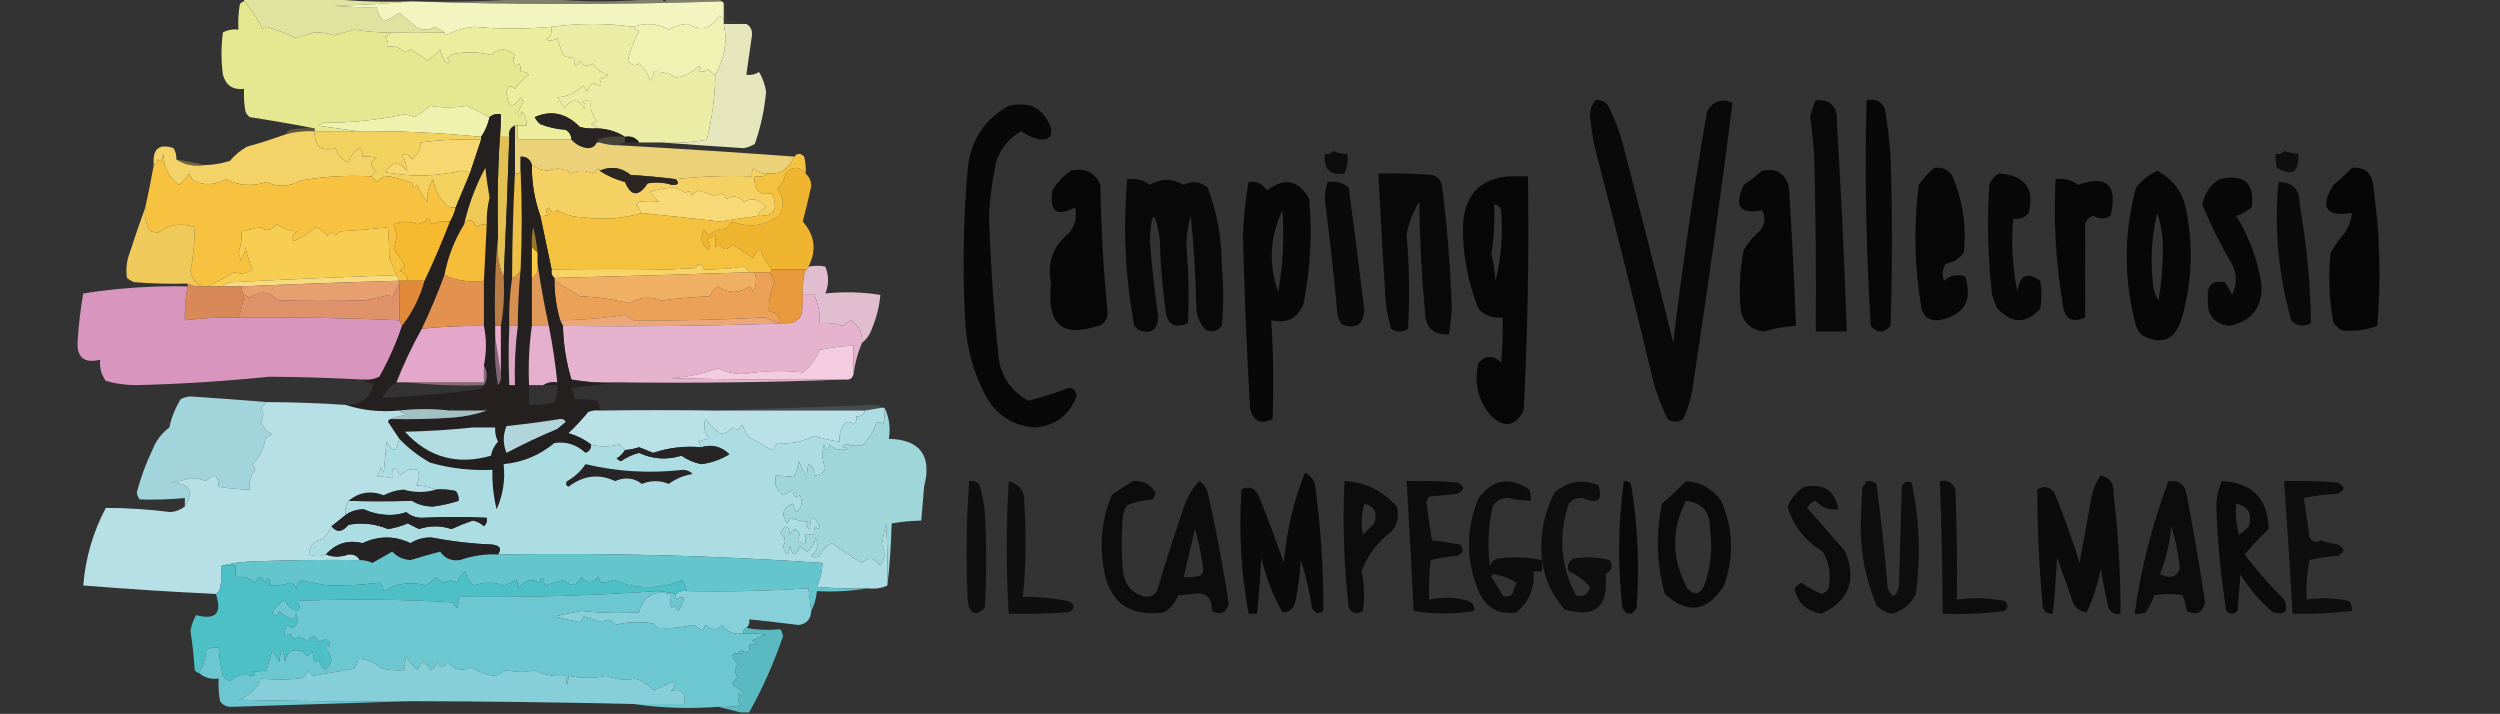 <?xml version="1.0" encoding="UTF-8"?>
<!DOCTYPE svg PUBLIC "-//W3C//DTD SVG 1.1//EN" "http://www.w3.org/Graphics/SVG/1.1/DTD/svg11.dtd">
<svg xmlns="http://www.w3.org/2000/svg" version="1.1" width="886px" height="253px" style="shape-rendering:geometricPrecision; text-rendering:geometricPrecision; image-rendering:optimizeQuality; fill-rule:evenodd; clip-rule:evenodd" xmlns:xlink="http://www.w3.org/1999/xlink">
<rect width="100%" height="100%" fill="#333333" stroke="none"/>
<g><path style="opacity:0.688" fill="#a0a181" d="M 186.5,-0.5 C 188.833,-0.5 191.167,-0.5 193.5,-0.5C 206.5,0.833 219.5,0.833 232.5,-0.5C 233.167,-0.5 233.833,-0.5 234.5,-0.5C 235.167,0.833 235.833,0.833 236.5,-0.5C 242.833,-0.5 249.167,-0.5 255.5,-0.5C 255.5,-0.167 255.5,0.167 255.5,0.5C 219.005,1.73 182.672,1.73 146.5,0.5C 160.01,0.829 173.344,0.496 186.5,-0.5 Z"/></g>
<g><path style="opacity:0.975" fill="#e4e6a3" d="M 86.5,0.5 C 86.5,0.167 86.5,-0.167 86.5,-0.5C 96.5,-0.5 106.5,-0.5 116.5,-0.5C 125.986,0.494 135.652,0.827 145.5,0.5C 136.676,1.33 127.676,1.83 118.5,2C 123.489,2.499 128.489,2.666 133.5,2.5C 133.729,4.433 134.562,6.1 136,7.5C 137.987,6.782 139.821,5.782 141.5,4.5C 143.5,6.167 145.5,7.833 147.5,9.5C 149.695,10.769 151.861,10.769 154,9.5C 155.302,10.085 156.469,10.752 157.5,11.5C 150.918,11.392 144.585,11.392 138.5,11.5C 134.222,11.559 129.889,11.226 125.5,10.5C 123.167,11.167 120.833,11.833 118.5,12.5C 116.07,11.75 113.736,11.416 111.5,11.5C 109.291,12.106 107.124,12.773 105,13.5C 101.612,11.942 98.112,10.608 94.5,9.5C 93.914,9.709 93.414,10.043 93,10.5C 91.386,6.736 89.219,3.403 86.5,0.5 Z"/></g>
<g><path style="opacity:0.997" fill="#f3f5c0" d="M 145.5,0.5 C 145.833,0.5 146.167,0.5 146.5,0.5C 182.672,1.73 219.005,1.73 255.5,0.5C 256.167,0.5 256.5,0.833 256.5,1.5C 256.5,3.167 256.5,4.833 256.5,6.5C 255.883,6.389 255.383,6.056 255,5.5C 252.063,10.176 248.397,11.176 244,8.5C 241.474,8.565 239.141,9.232 237,10.5C 232.991,8.29 228.824,7.957 224.5,9.5C 214.853,8.18 205.186,8.18 195.5,9.5C 185.93,10.339 176.764,10.339 168,9.5C 164.41,9.885 161.077,10.885 158,12.5C 157.601,12.272 157.435,11.938 157.5,11.5C 156.469,10.752 155.302,10.085 154,9.5C 151.861,10.769 149.695,10.769 147.5,9.5C 145.5,7.833 143.5,6.167 141.5,4.5C 139.821,5.782 137.987,6.782 136,7.5C 134.562,6.1 133.729,4.433 133.5,2.5C 128.489,2.666 123.489,2.499 118.5,2C 127.676,1.83 136.676,1.33 145.5,0.5 Z"/></g>
<g><path style="opacity:0.996" fill="#f1f3b5" d="M 256.5,6.5 C 256.5,7.167 256.5,7.833 256.5,8.5C 257.828,14.609 256.828,20.609 253.5,26.5C 252.542,26.047 251.708,25.381 251,24.5C 249.951,25.517 248.784,25.684 247.5,25C 248.696,24.346 248.696,23.846 247.5,23.5C 245.307,25.721 242.64,27.054 239.5,27.5C 237.057,25.945 234.39,25.278 231.5,25.5C 231.719,26.675 231.386,27.675 230.5,28.5C 229.663,26.156 228.329,24.156 226.5,22.5C 225.038,23.471 223.705,23.138 222.5,21.5C 223.265,18.067 224.598,14.567 226.5,11C 225.584,10.722 224.918,10.222 224.5,9.5C 228.824,7.957 232.991,8.29 237,10.5C 239.141,9.232 241.474,8.565 244,8.5C 248.397,11.176 252.063,10.176 255,5.5C 255.383,6.056 255.883,6.389 256.5,6.5 Z"/></g>
<g><path style="opacity:0.165" fill="#565646" d="M 256.5,1.5 C 257.461,3.265 257.795,5.265 257.5,7.5C 260.059,7.198 262.393,7.532 264.5,8.5C 261.833,8.5 259.167,8.5 256.5,8.5C 256.5,7.833 256.5,7.167 256.5,6.5C 256.5,4.833 256.5,3.167 256.5,1.5 Z"/></g>
<g><path style="opacity:0.992" fill="#edef9f" d="M 195.5,9.5 C 195.773,11.451 195.107,12.951 193.5,14C 194.899,14.595 196.232,14.428 197.5,13.5C 198.167,15.5 198.833,17.5 199.5,19.5C 200.736,20.246 202.07,20.579 203.5,20.5C 203.329,23.797 203.995,24.131 205.5,21.5C 206.749,23.476 208.249,23.809 210,22.5C 211.362,24.436 213.195,25.769 215.5,26.5C 214.624,27.251 213.624,27.751 212.5,28C 213.602,30.391 212.936,30.891 210.5,29.5C 209.201,30.09 208.368,31.09 208,32.5C 207.692,31.692 207.192,31.025 206.5,30.5C 203.748,33.005 200.748,34.338 197.5,34.5C 198.531,35.7 199.365,37.034 200,38.5C 202.524,34.76 204.858,34.76 207,38.5C 207.617,37.551 207.451,36.718 206.5,36C 207.448,35.517 208.448,35.35 209.5,35.5C 209.055,38.365 209.722,40.865 211.5,43C 210.833,43.333 210.167,43.667 209.5,44C 210.416,44.278 211.082,44.778 211.5,45.5C 209.473,45.662 207.473,45.495 205.5,45C 200.683,40.088 195.35,38.921 189.5,41.5C 189.977,42.478 190.643,43.311 191.5,44C 194.377,45.127 197.377,45.794 200.5,46C 201.823,46.816 202.489,47.983 202.5,49.5C 196.167,49.5 189.833,49.5 183.5,49.5C 183.5,47.833 183.5,46.167 183.5,44.5C 184.5,44.5 185.5,44.5 186.5,44.5C 186.769,42.571 186.269,40.905 185,39.5C 184.444,41.595 183.944,41.762 183.5,40C 184.167,38.667 184.833,37.333 185.5,36C 185.167,35.5 184.833,35 184.5,34.5C 181.763,38.642 180.096,38.142 179.5,33C 179.67,30.473 180.67,29.973 182.5,31.5C 183.833,29.5 185.5,27.833 187.5,26.5C 186.675,25.614 185.675,25.281 184.5,25.5C 184.649,24.448 184.483,23.448 184,22.5C 183.667,22.833 183.333,23.167 183,23.5C 181.706,22.146 181.54,20.812 182.5,19.5C 179.692,16.978 176.859,16.978 174,19.5C 169.955,18.457 165.789,18.29 161.5,19C 160.376,19.249 159.376,19.749 158.5,20.5C 159.506,21.396 159.506,22.062 158.5,22.5C 157.194,21.088 156.36,19.421 156,17.5C 154.649,19.019 153.149,20.352 151.5,21.5C 149.609,19.984 147.609,18.65 145.5,17.5C 144.833,17.833 144.167,18.167 143.5,18.5C 141.827,16.914 139.827,16.247 137.5,16.5C 137.67,15.178 137.337,14.011 136.5,13C 137.416,12.722 138.082,12.222 138.5,11.5C 144.585,11.392 150.918,11.392 157.5,11.5C 157.435,11.938 157.601,12.272 158,12.5C 161.077,10.885 164.41,9.885 168,9.5C 176.764,10.339 185.93,10.339 195.5,9.5 Z"/></g>
<g><path style="opacity:0.986" fill="#e8ea92" d="M 86.5,0.5 C 89.219,3.403 91.386,6.736 93,10.5C 93.414,10.043 93.914,9.709 94.5,9.5C 98.112,10.608 101.612,11.942 105,13.5C 107.124,12.773 109.291,12.106 111.5,11.5C 113.736,11.416 116.07,11.75 118.5,12.5C 120.833,11.833 123.167,11.167 125.5,10.5C 129.889,11.226 134.222,11.559 138.5,11.5C 138.082,12.222 137.416,12.722 136.5,13C 137.337,14.011 137.67,15.178 137.5,16.5C 139.827,16.247 141.827,16.914 143.5,18.5C 144.167,18.167 144.833,17.833 145.5,17.5C 147.609,18.65 149.609,19.984 151.5,21.5C 153.149,20.352 154.649,19.019 156,17.5C 156.36,19.421 157.194,21.088 158.5,22.5C 159.506,22.062 159.506,21.396 158.5,20.5C 159.376,19.749 160.376,19.249 161.5,19C 165.789,18.29 169.955,18.457 174,19.5C 176.859,16.978 179.692,16.978 182.5,19.5C 181.54,20.812 181.706,22.146 183,23.5C 183.333,23.167 183.667,22.833 184,22.5C 184.483,23.448 184.649,24.448 184.5,25.5C 185.675,25.281 186.675,25.614 187.5,26.5C 185.5,27.833 183.833,29.5 182.5,31.5C 180.67,29.973 179.67,30.473 179.5,33C 180.096,38.142 181.763,38.642 184.5,34.5C 184.833,35 185.167,35.5 185.5,36C 184.833,37.333 184.167,38.667 183.5,40C 183.944,41.762 184.444,41.595 185,39.5C 186.269,40.905 186.769,42.571 186.5,44.5C 185.5,44.5 184.5,44.5 183.5,44.5C 183.167,44.5 182.833,44.5 182.5,44.5C 180.824,45.183 180.157,46.517 180.5,48.5C 179.5,48.5 178.5,48.5 177.5,48.5C 177.5,46.833 177.5,45.167 177.5,43.5C 177.5,42.5 177.5,41.5 177.5,40.5C 175.901,40.232 174.568,40.566 173.5,41.5C 170.85,40.175 168.184,38.842 165.5,37.5C 161.003,38.235 156.67,38.235 152.5,37.5C 150.82,39.009 148.986,40.343 147,41.5C 145.856,41.089 144.689,40.756 143.5,40.5C 134.017,42.525 124.517,43.525 115,43.5C 114.167,43.833 113.333,44.167 112.5,44.5C 117.317,45.167 121.983,45.834 126.5,46.5C 121.5,46.5 116.5,46.5 111.5,46.5C 111.5,46.167 111.5,45.833 111.5,45.5C 104.075,44.052 96.409,42.719 88.5,41.5C 87.808,40.975 87.308,40.308 87,39.5C 86.503,36.854 86.336,34.187 86.5,31.5C 82.58,31.957 80.08,30.291 79,26.5C 78.333,21.5 78.333,16.5 79,11.5C 80.7,10.594 82.533,10.261 84.5,10.5C 84.335,7.482 84.502,4.482 85,1.5C 85.383,0.944 85.883,0.611 86.5,0.5 Z"/></g>
<g><path style="opacity:0.979" fill="#eff1a9" d="M 224.5,9.5 C 224.918,10.222 225.584,10.722 226.5,11C 224.598,14.567 223.265,18.067 222.5,21.5C 223.705,23.138 225.038,23.471 226.5,22.5C 228.329,24.156 229.663,26.156 230.5,28.5C 231.386,27.675 231.719,26.675 231.5,25.5C 234.39,25.278 237.057,25.945 239.5,27.5C 242.64,27.054 245.307,25.721 247.5,23.5C 248.696,23.846 248.696,24.346 247.5,25C 248.784,25.684 249.951,25.517 251,24.5C 251.708,25.381 252.542,26.047 253.5,26.5C 253.404,34.176 252.404,41.843 250.5,49.5C 245.208,50.495 239.875,50.828 234.5,50.5C 231.833,50.5 229.167,50.5 226.5,50.5C 225.365,48.787 223.698,48.12 221.5,48.5C 218.54,46.604 215.207,45.604 211.5,45.5C 211.082,44.778 210.416,44.278 209.5,44C 210.167,43.667 210.833,43.333 211.5,43C 209.722,40.865 209.055,38.365 209.5,35.5C 208.448,35.35 207.448,35.517 206.5,36C 207.451,36.718 207.617,37.551 207,38.5C 204.858,34.76 202.524,34.76 200,38.5C 199.365,37.034 198.531,35.7 197.5,34.5C 200.748,34.338 203.748,33.005 206.5,30.5C 207.192,31.025 207.692,31.692 208,32.5C 208.368,31.09 209.201,30.09 210.5,29.5C 212.936,30.891 213.602,30.391 212.5,28C 213.624,27.751 214.624,27.251 215.5,26.5C 213.195,25.769 211.362,24.436 210,22.5C 208.249,23.809 206.749,23.476 205.5,21.5C 203.995,24.131 203.329,23.797 203.5,20.5C 202.07,20.579 200.736,20.246 199.5,19.5C 198.833,17.5 198.167,15.5 197.5,13.5C 196.232,14.428 194.899,14.595 193.5,14C 195.107,12.951 195.773,11.451 195.5,9.5C 205.186,8.18 214.853,8.18 224.5,9.5 Z"/></g>
<g><path style="opacity:0.999" fill="#e5e6bc" d="M 256.5,8.5 C 259.167,8.5 261.833,8.5 264.5,8.5C 265.993,9.312 266.66,10.646 266.5,12.5C 265.832,17.18 265.165,21.846 264.5,26.5C 266.144,26.713 267.644,26.38 269,25.5C 270.286,27.625 271.119,29.959 271.5,32.5C 270.935,38.888 269.602,45.055 267.5,51C 266.271,51.781 264.938,52.281 263.5,52.5C 253.685,51.882 244.018,51.215 234.5,50.5C 239.875,50.828 245.208,50.495 250.5,49.5C 252.404,41.843 253.404,34.176 253.5,26.5C 256.828,20.609 257.828,14.609 256.5,8.5 Z"/></g>
<g><path style="opacity:0.829" fill="#000000" d="M 565.5,35.5 C 567.39,35.297 568.89,35.963 570,37.5C 572.059,41.677 573.726,46.01 575,50.5C 581.156,74.124 587.156,97.791 593,121.5C 596.254,94.058 600.254,66.725 605,39.5C 607.124,35.745 610.124,34.745 614,36.5C 609.775,69.854 605.109,103.187 600,136.5C 599.452,140.693 598.286,144.693 596.5,148.5C 594.647,149.76 592.814,149.76 591,148.5C 588.941,144.323 587.274,139.99 586,135.5C 579.313,107.42 572.313,79.42 565,51.5C 564.392,48.183 563.892,44.849 563.5,41.5C 563.363,39.16 564.03,37.16 565.5,35.5 Z"/></g>
<g><path style="opacity:0.819" fill="#000000" d="M 643.5,35.5 C 648.886,35.194 651.386,37.86 651,43.5C 652.499,68.154 653.666,92.821 654.5,117.5C 650.833,117.5 647.167,117.5 643.5,117.5C 643.667,97.164 643.5,76.831 643,56.5C 642.729,51.47 642.229,46.47 641.5,41.5C 641.977,39.404 642.643,37.404 643.5,35.5 Z"/></g>
<g><path style="opacity:0.84" fill="#000000" d="M 661.5,35.5 C 664.547,34.855 666.713,35.855 668,38.5C 668.966,44.13 669.633,49.796 670,55.5C 670.667,75.5 670.667,95.5 670,115.5C 667.667,118.167 665.333,118.167 663,115.5C 661.333,88.585 660.833,61.919 661.5,35.5 Z"/></g>
<g><path style="opacity:0.996" fill="#f0f2b0" d="M 173.5,41.5 C 172.945,44.096 171.945,46.429 170.5,48.5C 155.91,47.01 141.243,46.343 126.5,46.5C 121.983,45.834 117.317,45.167 112.5,44.5C 113.333,44.167 114.167,43.833 115,43.5C 124.517,43.525 134.017,42.525 143.5,40.5C 144.689,40.756 145.856,41.089 147,41.5C 148.986,40.343 150.82,39.009 152.5,37.5C 156.67,38.235 161.003,38.235 165.5,37.5C 168.184,38.842 170.85,40.175 173.5,41.5 Z"/></g>
<g><path style="opacity:0.835" fill="#000000" d="M 357.5,37.5 C 365.081,35.785 370.081,38.451 372.5,45.5C 372.91,48.255 371.744,49.588 369,49.5C 366.416,49.04 364.083,48.04 362,46.5C 357.623,48.891 354.623,52.558 353,57.5C 351.699,63.604 350.866,69.77 350.5,76C 351.029,93.222 352.195,110.389 354,127.5C 355.183,134.016 358.683,138.849 364.5,142C 369.166,140.852 373.832,139.352 378.5,137.5C 380.5,137.5 381.5,138.5 381.5,140.5C 378.896,147.313 373.896,150.98 366.5,151.5C 359.352,150.846 353.852,147.513 350,141.5C 345.007,132.532 342.34,122.865 342,112.5C 341.086,94.794 341.419,77.128 343,59.5C 344.134,49.524 348.968,42.191 357.5,37.5 Z"/></g>
<g><path style="opacity:0.501" fill="#8d7d45" d="M 111.5,45.5 C 111.5,45.833 111.5,46.167 111.5,46.5C 108.098,46.342 104.764,46.676 101.5,47.5C 101.611,46.883 101.944,46.383 102.5,46C 105.482,45.502 108.482,45.335 111.5,45.5 Z"/></g>
<g><path style="opacity:1" fill="#282423" d="M 211.5,45.5 C 215.207,45.604 218.54,46.604 221.5,48.5C 217.958,48.187 214.625,48.521 211.5,49.5C 211.5,49.833 211.5,50.167 211.5,50.5C 210.866,51.947 209.699,52.613 208,52.5C 205.808,52.137 203.974,51.137 202.5,49.5C 202.489,47.983 201.823,46.816 200.5,46C 197.377,45.794 194.377,45.127 191.5,44C 190.643,43.311 189.977,42.478 189.5,41.5C 195.35,38.921 200.683,40.088 205.5,45C 207.473,45.495 209.473,45.662 211.5,45.5 Z"/></g>
<g><path style="opacity:0.996" fill="#f4d368" d="M 111.5,46.5 C 111.435,51.895 113.935,53.895 119,52.5C 119.632,54.965 121.132,56.631 123.5,57.5C 124.132,55.263 125.465,53.596 127.5,52.5C 128.386,53.325 128.719,54.325 128.5,55.5C 130.199,55.34 131.866,55.507 133.5,56C 130.956,57.563 130.956,59.063 133.5,60.5C 132.757,61.182 132.091,61.849 131.5,62.5C 123.169,62.024 114.835,62.524 106.5,64C 102.379,66.236 98.379,66.403 94.5,64.5C 89.443,66.169 84.609,65.835 80,63.5C 76.193,65.67 72.359,65.837 68.5,64C 67.874,63.25 67.374,62.416 67,61.5C 66.059,63.061 64.892,64.395 63.5,65.5C 59.749,62.884 57.916,59.217 58,54.5C 57.667,55.5 57.333,56.5 57,57.5C 56.667,57.167 56.333,56.833 56,56.5C 55.722,57.416 55.222,58.083 54.5,58.5C 54.005,52.769 56.338,50.769 61.5,52.5C 62.246,53.736 62.579,55.069 62.5,56.5C 65.337,58.402 68.671,59.069 72.5,58.5C 75.568,58.453 78.568,57.953 81.5,57C 83.183,54.986 85.183,53.32 87.5,52C 92.287,50.674 96.953,49.174 101.5,47.5C 104.764,46.676 108.098,46.342 111.5,46.5 Z"/></g>
<g><path style="opacity:1" fill="#201d1d" d="M 221.5,48.5 C 223.698,48.12 225.365,48.787 226.5,50.5C 224.833,50.5 223.167,50.5 221.5,50.5C 221.5,49.833 221.5,49.167 221.5,48.5 Z"/></g>
<g><path style="opacity:0.995" fill="#f7d871" d="M 170.5,49.5 C 169.112,53.58 167.779,57.58 166.5,61.5C 165.726,60.853 164.726,60.52 163.5,60.5C 154.443,62.592 145.443,62.758 136.5,61C 139.099,57.208 141.599,57.041 144,60.5C 144.138,58.568 143.638,56.734 142.5,55C 143.996,54.493 145.163,54.993 146,56.5C 148.178,54.712 149.178,52.712 149,50.5C 156.122,49.552 163.288,49.219 170.5,49.5 Z"/></g>
<g><path style="opacity:0.995" fill="#f4d25f" d="M 111.5,46.5 C 116.5,46.5 121.5,46.5 126.5,46.5C 141.243,46.343 155.91,47.01 170.5,48.5C 170.5,48.833 170.5,49.167 170.5,49.5C 163.288,49.219 156.122,49.552 149,50.5C 149.178,52.712 148.178,54.712 146,56.5C 145.163,54.993 143.996,54.493 142.5,55C 143.638,56.734 144.138,58.568 144,60.5C 141.599,57.041 139.099,57.208 136.5,61C 145.443,62.758 154.443,62.592 163.5,60.5C 164.726,60.52 165.726,60.853 166.5,61.5C 164.828,65.556 163.161,69.556 161.5,73.5C 160.448,73.65 159.448,73.483 158.5,73C 155.807,70.455 154.14,67.289 153.5,63.5C 151.817,66.22 151.151,68.886 151.5,71.5C 149.879,69.847 148.712,67.847 148,65.5C 146.16,66.833 145.66,66.666 146.5,65C 143.724,63.963 140.89,63.13 138,62.5C 136.188,62.493 134.688,63.16 133.5,64.5C 132.818,63.757 132.151,63.091 131.5,62.5C 132.091,61.849 132.757,61.182 133.5,60.5C 130.956,59.063 130.956,57.563 133.5,56C 131.866,55.507 130.199,55.34 128.5,55.5C 128.719,54.325 128.386,53.325 127.5,52.5C 125.465,53.596 124.132,55.263 123.5,57.5C 121.132,56.631 119.632,54.965 119,52.5C 113.935,53.895 111.435,51.895 111.5,46.5 Z"/></g>
<g><path style="opacity:0.337" fill="#6f6a46" d="M 211.5,49.5 C 214.625,48.521 217.958,48.187 221.5,48.5C 221.5,49.167 221.5,49.833 221.5,50.5C 220.508,50.328 219.842,50.662 219.5,51.5C 217.097,51.552 214.764,51.219 212.5,50.5C 212.5,49.833 212.167,49.5 211.5,49.5 Z"/></g>
<g><path style="opacity:0.998" fill="#ebd177" d="M 182.5,44.5 C 182.833,44.5 183.167,44.5 183.5,44.5C 183.5,46.167 183.5,47.833 183.5,49.5C 189.833,49.5 196.167,49.5 202.5,49.5C 203.974,51.137 205.808,52.137 208,52.5C 209.699,52.613 210.866,51.947 211.5,50.5C 211.833,50.5 212.167,50.5 212.5,50.5C 214.764,51.219 217.097,51.552 219.5,51.5C 240.193,52.654 260.859,53.988 281.5,55.5C 279.62,59.793 276.62,61.793 272.5,61.5C 270.234,61.859 268.401,61.192 267,59.5C 266.517,60.448 266.351,61.448 266.5,62.5C 257.318,62.173 248.318,62.507 239.5,63.5C 234.199,62.823 228.866,62.323 223.5,62C 220.192,59.294 216.525,58.794 212.5,60.5C 212.565,60.062 212.399,59.728 212,59.5C 211.612,60.428 210.945,61.095 210,61.5C 207.512,60.244 205.012,60.244 202.5,61.5C 200.021,59.644 197.187,59.31 194,60.5C 191.879,60.303 190.046,59.636 188.5,58.5C 187.952,56.468 186.619,55.468 184.5,55.5C 184.5,57.167 184.5,58.833 184.5,60.5C 184.158,61.338 183.492,61.672 182.5,61.5C 182.5,55.833 182.5,50.167 182.5,44.5 Z"/></g>
<g><path style="opacity:0.746" fill="#000000" d="M 472.5,53.5 C 474.042,54.301 475.708,54.634 477.5,54.5C 477.808,56.924 477.474,59.257 476.5,61.5C 471.362,62.365 469.028,60.032 469.5,54.5C 470.791,54.737 471.791,54.404 472.5,53.5 Z"/></g>
<g><path style="opacity:0.713" fill="#000000" d="M 809.5,53.5 C 811.117,54.038 812.784,54.371 814.5,54.5C 814.862,61.004 812.362,62.671 807,59.5C 806.506,57.866 806.34,56.199 806.5,54.5C 807.791,54.737 808.791,54.404 809.5,53.5 Z"/></g>
<g><path style="opacity:0.609" fill="#9c8843" d="M 62.5,56.5 C 65.941,57.096 69.275,57.763 72.5,58.5C 68.671,59.069 65.337,58.402 62.5,56.5 Z"/></g>
<g><path style="opacity:0.856" fill="#000000" d="M 685.5,59.5 C 688.325,59.081 690.491,60.081 692,62.5C 695.61,71.16 696.943,80.16 696,89.5C 694.355,91.662 692.188,92.995 689.5,93.5C 688.359,95.421 688.192,97.421 689,99.5C 691.153,97.556 693.653,97.056 696.5,98C 699.189,106.661 696.022,111.828 687,113.5C 683.94,113.775 681.94,112.442 681,109.5C 678.484,94.836 678.151,80.169 680,65.5C 681.626,63.195 683.46,61.195 685.5,59.5 Z"/></g>
<g><path style="opacity:0.873" fill="#000000" d="M 833.5,59.5 C 837.917,59.082 840.417,61.082 841,65.5C 843.423,82.109 843.923,98.775 842.5,115.5C 838.28,117.079 833.947,117.579 829.5,117C 828.667,116.167 827.833,115.333 827,114.5C 825.428,106.245 825.095,97.911 826,89.5C 827.421,86.991 829.088,84.657 831,82.5C 832.411,80.35 833.245,78.016 833.5,75.5C 824.218,76.836 822.051,73.503 827,65.5C 829.335,63.6 831.502,61.6 833.5,59.5 Z"/></g>
<g><path style="opacity:0.858" fill="#000000" d="M 379.5,60.5 C 384.439,59.352 387.939,61.019 390,65.5C 390.202,80.541 391.036,95.541 392.5,110.5C 392.61,112.374 391.944,113.874 390.5,115C 376.78,120.129 370.78,115.296 372.5,100.5C 371.022,93.094 373.189,87.094 379,82.5C 381.076,79.783 381.743,76.783 381,73.5C 374.479,76.995 371.813,74.995 373,67.5C 374.694,64.642 376.861,62.309 379.5,60.5 Z"/></g>
<g><path style="opacity:0.858" fill="#000000" d="M 624.5,60.5 C 629.624,59.464 632.79,61.464 634,66.5C 635.041,82.826 635.875,99.16 636.5,115.5C 632.594,115.714 628.761,116.381 625,117.5C 620.761,116.926 618.094,114.592 617,110.5C 616.199,103.111 616.533,95.778 618,88.5C 619.626,85.872 621.626,83.539 624,81.5C 625.558,79.231 625.724,76.898 624.5,74.5C 616.604,76.079 614.437,73.079 618,65.5C 620.326,63.934 622.492,62.268 624.5,60.5 Z"/></g>
<g><path style="opacity:0.868" fill="#000000" d="M 764.5,60.5 C 770.435,63.673 773.935,68.673 775,75.5C 777.382,88.338 776.715,101.005 773,113.5C 770.624,120.463 766.124,122.297 759.5,119C 758.299,118.097 757.465,116.931 757,115.5C 752.613,99.112 752.613,82.779 757,66.5C 759.134,63.847 761.634,61.847 764.5,60.5 Z M 764.5,75.5 C 766.033,79.896 766.7,84.563 766.5,89.5C 766.431,95.207 765.931,100.873 765,106.5C 763.837,104.715 763.17,102.715 763,100.5C 762.051,92.023 762.551,83.69 764.5,75.5 Z"/></g>
<g><path style="opacity:0.817" fill="#000000" d="M 488.5,61.5 C 494.842,61.334 501.175,61.501 507.5,62C 509.333,62.5 510.5,63.667 511,65.5C 512.862,79.915 514.029,94.415 514.5,109C 514.344,112.2 514.011,115.367 513.5,118.5C 507.996,118.833 505.163,116.166 505,110.5C 503.813,97.536 503.147,84.536 503,71.5C 500.783,75.094 499.283,78.927 498.5,83C 499.463,93.982 499.63,105.148 499,116.5C 497,117.833 495,117.833 493,116.5C 491.927,112.916 491.26,109.25 491,105.5C 490.056,90.835 489.222,76.168 488.5,61.5 Z"/></g>
<g><path style="opacity:0.85" fill="#000000" d="M 708.5,61.5 C 717.624,62.111 721.124,66.778 719,75.5C 717.556,77.155 715.722,77.822 713.5,77.5C 712.698,86.196 713.198,94.862 715,103.5C 715.655,97.526 718.321,96.193 723,99.5C 723.667,102.833 723.667,106.167 723,109.5C 718.122,114.767 713.122,114.767 708,109.5C 707.138,107.913 706.471,106.246 706,104.5C 704.507,91.534 704.173,78.534 705,65.5C 705.69,63.65 706.856,62.316 708.5,61.5 Z"/></g>
<g><path style="opacity:0.857" fill="#000000" d="M 534.5,62.5 C 536.833,62.5 539.167,62.5 541.5,62.5C 541.929,90.197 541.429,117.863 540,145.5C 537.001,151.113 533.168,151.78 528.5,147.5C 523.782,142.018 522.282,135.685 524,128.5C 526.667,125.833 529.333,125.833 532,128.5C 532.499,123.177 532.666,117.844 532.5,112.5C 529.138,112.93 526.305,111.93 524,109.5C 520.092,99.7 518.258,89.7 518.5,79.5C 519.15,69.081 524.483,63.415 534.5,62.5 Z M 529.5,72.5 C 530.75,72.577 531.583,73.244 532,74.5C 532.71,82.938 532.043,91.272 530,99.5C 529.788,96.242 529.288,93.076 528.5,90C 529.475,84.259 529.808,78.425 529.5,72.5 Z"/></g>
<g><path style="opacity:0.831" fill="#000000" d="M 399.5,63.5 C 402.482,63.104 405.149,63.771 407.5,65.5C 411.37,63.185 415.37,63.185 419.5,65.5C 422.562,63.975 425.395,64.308 428,66.5C 431.387,75.486 433.054,84.819 433,94.5C 433.667,101.5 433.667,108.5 433,115.5C 431.534,117.325 429.701,117.825 427.5,117C 425.396,114.958 424.229,112.458 424,109.5C 423.785,98.468 423.119,87.468 422,76.5C 420.907,80.216 420.407,84.05 420.5,88C 421.294,96.829 421.461,105.662 421,114.5C 416.127,116.652 413.46,114.985 413,109.5C 411.879,101.21 411.213,92.876 411,84.5C 409.215,73.968 408.048,74.301 407.5,85.5C 408.253,94.526 409.253,103.526 410.5,112.5C 410.206,116.987 407.873,118.487 403.5,117C 403,116.5 402.5,116 402,115.5C 398.785,98.223 397.951,80.89 399.5,63.5 Z"/></g>
<g><path style="opacity:0.852" fill="#000000" d="M 728.5,63.5 C 731.482,63.104 734.149,63.771 736.5,65.5C 746.729,61.888 750.563,65.555 748,76.5C 746.055,77.692 744.055,77.692 742,76.5C 740.347,76.82 739.347,77.82 739,79.5C 738.961,90.501 738.961,101.501 739,112.5C 734.127,114.652 731.46,112.985 731,107.5C 728.558,92.838 727.725,78.171 728.5,63.5 Z"/></g>
<g><path style="opacity:0.837" fill="#000000" d="M 786.5,63.5 C 795.316,61.494 799.15,64.827 798,73.5C 796.4,74.866 794.567,75.866 792.5,76.5C 797.185,84.056 800.185,92.222 801.5,101C 801.743,109.088 797.91,113.922 790,115.5C 784.55,114.713 782.05,111.546 782.5,106C 781.926,101.24 783.926,99.24 788.5,100C 789.46,101.419 790.293,102.919 791,104.5C 792.835,100.928 792.835,97.262 791,93.5C 786.947,86.727 783.447,79.727 780.5,72.5C 781.265,68.626 783.265,65.626 786.5,63.5 Z"/></g>
<g><path style="opacity:0.996" fill="#f7c340" d="M 131.5,62.5 C 132.151,63.091 132.818,63.757 133.5,64.5C 134.688,63.16 136.188,62.493 138,62.5C 140.89,63.13 143.724,63.963 146.5,65C 145.66,66.666 146.16,66.833 148,65.5C 148.712,67.847 149.879,69.847 151.5,71.5C 151.151,68.886 151.817,66.22 153.5,63.5C 154.14,67.289 155.807,70.455 158.5,73C 159.448,73.483 160.448,73.65 161.5,73.5C 161.107,75.284 160.441,76.951 159.5,78.5C 157.208,78.244 155.041,78.577 153,79.5C 152.667,78.833 152.333,78.167 152,77.5C 150.806,78.43 149.473,79.097 148,79.5C 145.153,78.306 142.32,78.306 139.5,79.5C 140.783,82.318 140.783,85.152 139.5,88C 140.833,90 142.167,92 143.5,94C 143.095,94.945 142.428,95.612 141.5,96C 143.426,96.422 144.426,97.589 144.5,99.5C 143.5,99.5 142.5,99.5 141.5,99.5C 141.167,98.833 140.833,98.167 140.5,97.5C 139.772,95.489 138.938,93.489 138,91.5C 137.931,87.681 137.764,84.014 137.5,80.5C 131.866,81.188 126.199,81.688 120.5,82C 120,82.5 119.5,83 119,83.5C 118,82.167 117,82.167 116,83.5C 114.846,82.257 113.512,81.257 112,80.5C 109.591,82.599 106.924,84.266 104,85.5C 103.342,83.892 103.842,82.725 105.5,82C 102.766,81.79 100.266,80.956 98,79.5C 96.331,81.721 94.331,82.055 92,80.5C 89.865,81.127 87.698,81.627 85.5,82C 85.781,84.4 85.448,86.9 84.5,89.5C 84.833,90.5 85.167,91.5 85.5,92.5C 86.298,90.922 86.798,89.256 87,87.5C 87.532,90.263 88.366,92.93 89.5,95.5C 87.346,96.928 85.179,97.261 83,96.5C 79.891,98.304 76.724,99.971 73.5,101.5C 72.833,101.5 72.167,101.5 71.5,101.5C 69.234,100.393 67.901,98.56 67.5,96C 68.541,90.849 69.041,85.683 69,80.5C 64.331,78.876 59.997,79.542 56,82.5C 55.167,82.333 54.333,82.167 53.5,82C 51.679,79.544 51.012,76.711 51.5,73.5C 52.593,68.516 53.593,63.516 54.5,58.5C 55.222,58.083 55.722,57.416 56,56.5C 56.333,56.833 56.667,57.167 57,57.5C 57.333,56.5 57.667,55.5 58,54.5C 57.916,59.217 59.749,62.884 63.5,65.5C 64.892,64.395 66.059,63.061 67,61.5C 67.374,62.416 67.874,63.25 68.5,64C 72.359,65.837 76.193,65.67 80,63.5C 84.609,65.835 89.443,66.169 94.5,64.5C 98.379,66.403 102.379,66.236 106.5,64C 114.835,62.524 123.169,62.024 131.5,62.5 Z"/></g>
<g><path style="opacity:0.846" fill="#000000" d="M 442.5,64.5 C 445.325,64.081 447.491,65.081 449,67.5C 455.181,62.763 460.181,63.763 464,70.5C 465.083,82.947 464.416,95.28 462,107.5C 459.989,112.757 456.156,114.757 450.5,113.5C 451.319,125.159 451.485,136.826 451,148.5C 446.663,150.562 443.996,149.229 443,144.5C 441.849,124.186 441.015,103.853 440.5,83.5C 440.71,77.067 441.376,70.734 442.5,64.5 Z M 454.5,74.5 C 455.183,84.041 454.683,93.707 453,103.5C 449.521,93.621 450.021,83.955 454.5,74.5 Z"/></g>
<g><path style="opacity:0.804" fill="#000000" d="M 470.5,64.5 C 473.394,64.042 475.894,64.709 478,66.5C 479.956,80.985 481.79,95.485 483.5,110C 483.186,115.091 480.519,116.757 475.5,115C 474.809,113.933 474.309,112.766 474,111.5C 472.747,97.807 471.247,84.141 469.5,70.5C 469.573,68.41 469.906,66.41 470.5,64.5 Z"/></g>
<g><path style="opacity:0.802" fill="#000000" d="M 807.5,64.5 C 812.595,64.529 815.095,67.196 815,72.5C 817.49,86.417 818.824,100.417 819,114.5C 816.408,115.982 814.075,115.648 812,113.5C 807.432,97.177 805.932,80.844 807.5,64.5 Z"/></g>
<g><path style="opacity:0.991" fill="#e5c155" d="M 177.5,43.5 C 177.5,45.167 177.5,46.833 177.5,48.5C 178.5,48.5 179.5,48.5 180.5,48.5C 179.957,65.174 179.29,81.84 178.5,98.5C 176.558,93.944 175.892,88.944 176.5,83.5C 176.171,69.99 176.504,56.656 177.5,43.5 Z"/></g>
<g><path style="opacity:0.991" fill="#f7d364" d="M 188.5,58.5 C 190.046,59.636 191.879,60.303 194,60.5C 197.187,59.31 200.021,59.644 202.5,61.5C 205.012,60.244 207.512,60.244 210,61.5C 210.945,61.095 211.612,60.428 212,59.5C 212.399,59.728 212.565,60.062 212.5,60.5C 215.154,62.271 218.154,63.605 221.5,64.5C 223.665,69.64 226.332,69.806 229.5,65C 232.359,64.447 235.192,64.614 238,65.5C 240.359,65.676 240.859,65.009 239.5,63.5C 248.318,62.507 257.318,62.173 266.5,62.5C 266.351,61.448 266.517,60.448 267,59.5C 268.401,61.192 270.234,61.859 272.5,61.5C 271.081,62.451 269.415,62.785 267.5,62.5C 267.054,67.392 269.054,69.392 273.5,68.5C 276.033,74.128 274.367,76.794 268.5,76.5C 269.007,75.141 270.007,74.141 271.5,73.5C 269.352,70.63 266.685,69.963 263.5,71.5C 261.751,69.469 259.751,69.135 257.5,70.5C 256.497,68.458 255.163,68.125 253.5,69.5C 251.5,68.833 249.5,68.167 247.5,67.5C 246.522,67.977 245.689,68.643 245,69.5C 244.683,67.699 244.016,67.366 243,68.5C 241.687,67.427 240.187,66.76 238.5,66.5C 235.745,66.612 233.078,67.112 230.5,68C 231.313,69.314 232.313,70.481 233.5,71.5C 231.351,71.177 229.017,71.177 226.5,71.5C 226.167,71.833 225.833,72.167 225.5,72.5C 226.193,73.518 226.859,74.518 227.5,75.5C 220.702,77.502 213.702,78.002 206.5,77C 203.22,76.944 200.22,76.111 197.5,74.5C 196.197,75.718 195.197,75.385 194.5,73.5C 193.289,74.274 193.289,75.107 194.5,76C 193.552,76.483 192.552,76.65 191.5,76.5C 189.429,70.725 188.429,64.725 188.5,58.5 Z"/></g>
<g><path style="opacity:0.999" fill="#2c2623" d="M 239.5,63.5 C 240.859,65.009 240.359,65.676 238,65.5C 235.192,64.614 232.359,64.447 229.5,65C 226.332,69.806 223.665,69.64 221.5,64.5C 218.154,63.605 215.154,62.271 212.5,60.5C 216.525,58.794 220.192,59.294 223.5,62C 228.866,62.323 234.199,62.823 239.5,63.5 Z"/></g>
<g><path style="opacity:0.996" fill="#f8da76" d="M 268.5,76.5 C 264.045,77.195 259.545,77.862 255,78.5C 245.544,77.428 236.377,76.428 227.5,75.5C 226.859,74.518 226.193,73.518 225.5,72.5C 225.833,72.167 226.167,71.833 226.5,71.5C 229.017,71.177 231.351,71.177 233.5,71.5C 232.313,70.481 231.313,69.314 230.5,68C 233.078,67.112 235.745,66.612 238.5,66.5C 240.187,66.76 241.687,67.427 243,68.5C 244.016,67.366 244.683,67.699 245,69.5C 245.689,68.643 246.522,67.977 247.5,67.5C 249.5,68.167 251.5,68.833 253.5,69.5C 255.163,68.125 256.497,68.458 257.5,70.5C 259.751,69.135 261.751,69.469 263.5,71.5C 266.685,69.963 269.352,70.63 271.5,73.5C 270.007,74.141 269.007,75.141 268.5,76.5 Z"/></g>
<g><path style="opacity:0.993" fill="#f0b631" d="M 285.5,61.5 C 286.809,62.624 287.475,64.124 287.5,66C 286.576,70.195 285.576,74.362 284.5,78.5C 288.819,83.43 289.486,88.763 286.5,94.5C 286.5,95.167 286.167,95.5 285.5,95.5C 281.5,95.5 277.5,95.5 273.5,95.5C 271.805,93.46 270.471,91.126 269.5,88.5C 268.201,89.09 267.368,90.09 267,91.5C 264.449,89.799 261.949,88.133 259.5,86.5C 257.878,88.854 256.378,88.854 255,86.5C 254.586,86.957 254.086,87.291 253.5,87.5C 253.5,86.167 253.5,84.833 253.5,83.5C 252.5,84 251.5,84.5 250.5,85C 251.517,86.049 251.684,87.216 251,88.5C 248.518,86.59 248.018,84.257 249.5,81.5C 250.192,82.025 250.692,82.692 251,83.5C 252.786,81.901 254.953,81.067 257.5,81C 258.047,80.075 258.713,79.242 259.5,78.5C 265.32,80.837 270.82,80.171 276,76.5C 278.036,73.104 277.869,69.938 275.5,67C 276.92,65.47 277.92,63.637 278.5,61.5C 280.868,58.852 283.202,58.852 285.5,61.5 Z"/></g>
<g><path style="opacity:0.999" fill="#f5ba30" d="M 159.5,78.5 C 156.773,85.621 153.773,92.621 150.5,99.5C 148.5,99.5 146.5,99.5 144.5,99.5C 144.426,97.589 143.426,96.422 141.5,96C 142.428,95.612 143.095,94.945 143.5,94C 142.167,92 140.833,90 139.5,88C 140.783,85.152 140.783,82.318 139.5,79.5C 142.32,78.306 145.153,78.306 148,79.5C 149.473,79.097 150.806,78.43 152,77.5C 152.333,78.167 152.667,78.833 153,79.5C 155.041,78.577 157.208,78.244 159.5,78.5 Z"/></g>
<g><path style="opacity:0.996" fill="#f6c340" d="M 285.5,61.5 C 283.202,58.852 280.868,58.852 278.5,61.5C 277.92,63.637 276.92,65.47 275.5,67C 277.869,69.938 278.036,73.104 276,76.5C 270.82,80.171 265.32,80.837 259.5,78.5C 258.713,79.242 258.047,80.075 257.5,81C 254.953,81.067 252.786,81.901 251,83.5C 250.692,82.692 250.192,82.025 249.5,81.5C 248.018,84.257 248.518,86.59 251,88.5C 251.684,87.216 251.517,86.049 250.5,85C 251.5,84.5 252.5,84 253.5,83.5C 253.5,84.833 253.5,86.167 253.5,87.5C 254.086,87.291 254.586,86.957 255,86.5C 256.378,88.854 257.878,88.854 259.5,86.5C 261.949,88.133 264.449,89.799 267,91.5C 267.368,90.09 268.201,89.09 269.5,88.5C 270.471,91.126 271.805,93.46 273.5,95.5C 273.5,96.167 273.167,96.5 272.5,96.5C 270.833,96.5 269.167,96.5 267.5,96.5C 266.833,96.5 266.167,96.5 265.5,96.5C 265.189,95.522 264.522,94.856 263.5,94.5C 258.961,95.209 254.294,95.542 249.5,95.5C 248.676,93.252 247.676,93.086 246.5,95C 243.5,95.167 240.5,95.333 237.5,95.5C 223.133,95.3 209.133,95.3 195.5,95.5C 194.162,89.143 192.829,82.809 191.5,76.5C 192.552,76.65 193.552,76.483 194.5,76C 193.289,75.107 193.289,74.274 194.5,73.5C 195.197,75.385 196.197,75.718 197.5,74.5C 200.22,76.111 203.22,76.944 206.5,77C 213.702,78.002 220.702,77.502 227.5,75.5C 236.377,76.428 245.544,77.428 255,78.5C 259.545,77.862 264.045,77.195 268.5,76.5C 274.367,76.794 276.033,74.128 273.5,68.5C 269.054,69.392 267.054,67.392 267.5,62.5C 269.415,62.785 271.081,62.451 272.5,61.5C 276.62,61.793 279.62,59.793 281.5,55.5C 282.542,54.209 283.708,54.209 285,55.5C 285.495,57.473 285.662,59.473 285.5,61.5 Z"/></g>
<g><path style="opacity:0.996" fill="#f0cb5c" d="M 51.5,73.5 C 51.012,76.711 51.679,79.544 53.5,82C 54.333,82.167 55.167,82.333 56,82.5C 59.997,79.542 64.331,78.876 69,80.5C 69.041,85.683 68.541,90.849 67.5,96C 67.901,98.56 69.234,100.393 71.5,101.5C 69.709,101.634 68.042,101.301 66.5,100.5C 60.158,100.666 53.825,100.5 47.5,100C 46.584,99.626 45.75,99.126 45,98.5C 44.542,95.442 44.876,92.442 46,89.5C 47.75,84.08 49.584,78.747 51.5,73.5 Z"/></g>
<g><path style="opacity:0.999" fill="#f7cd52" d="M 140.5,97.5 C 121.163,98.176 101.83,99.009 82.5,100C 80.942,100.21 79.609,100.71 78.5,101.5C 76.833,101.5 75.167,101.5 73.5,101.5C 76.724,99.971 79.891,98.304 83,96.5C 85.179,97.261 87.346,96.928 89.5,95.5C 88.366,92.93 87.532,90.263 87,87.5C 86.798,89.256 86.298,90.922 85.5,92.5C 85.167,91.5 84.833,90.5 84.5,89.5C 85.448,86.9 85.781,84.4 85.5,82C 87.698,81.627 89.865,81.127 92,80.5C 94.331,82.055 96.331,81.721 98,79.5C 100.266,80.956 102.766,81.79 105.5,82C 103.842,82.725 103.342,83.892 104,85.5C 106.924,84.266 109.591,82.599 112,80.5C 113.512,81.257 114.846,82.257 116,83.5C 117,82.167 118,82.167 119,83.5C 119.5,83 120,82.5 120.5,82C 126.199,81.688 131.866,81.188 137.5,80.5C 137.764,84.014 137.931,87.681 138,91.5C 138.938,93.489 139.772,95.489 140.5,97.5 Z"/></g>
<g><path style="opacity:1" fill="#f7d465" d="M 265.5,96.5 C 242.504,97.286 219.504,97.952 196.5,98.5C 195.596,97.791 195.263,96.791 195.5,95.5C 209.133,95.3 223.133,95.3 237.5,95.5C 240.5,95.333 243.5,95.167 246.5,95C 247.676,93.086 248.676,93.252 249.5,95.5C 254.294,95.542 258.961,95.209 263.5,94.5C 264.522,94.856 265.189,95.522 265.5,96.5 Z"/></g>
<g><path style="opacity:0.994" fill="#f1b164" d="M 265.5,96.5 C 266.167,96.5 266.833,96.5 267.5,96.5C 268.214,98.746 268.048,101.079 267,103.5C 266.692,102.692 266.192,102.025 265.5,101.5C 261.903,104.077 258.237,104.077 254.5,101.5C 253.155,102.347 252.155,103.513 251.5,105C 245.804,105.257 240.137,105.757 234.5,106.5C 230.438,104.917 226.605,105.25 223,107.5C 217.26,106.069 211.427,105.235 205.5,105C 202.446,103.145 199.446,101.312 196.5,99.5C 196.5,99.167 196.5,98.833 196.5,98.5C 219.504,97.952 242.504,97.286 265.5,96.5 Z"/></g>
<g><path style="opacity:0.99" fill="#f8dd80" d="M 140.5,97.5 C 140.833,98.167 141.167,98.833 141.5,99.5C 122.672,100.023 104.005,100.69 85.5,101.5C 83.167,101.5 80.833,101.5 78.5,101.5C 79.609,100.71 80.942,100.21 82.5,100C 101.83,99.009 121.163,98.176 140.5,97.5 Z"/></g>
<g><path style="opacity:0.996" fill="#e8a070" d="M 141.5,99.5 C 141.5,99.833 141.5,100.167 141.5,100.5C 140.59,102.019 139.757,103.685 139,105.5C 138.667,105.167 138.333,104.833 138,104.5C 135.056,105.257 132.056,105.923 129,106.5C 119.137,106.265 108.97,106.265 98.5,106.5C 95.618,103.208 92.285,102.874 88.5,105.5C 87.817,105.137 87.15,104.804 86.5,104.5C 85.89,103.609 85.557,102.609 85.5,101.5C 104.005,100.69 122.672,100.023 141.5,99.5 Z"/></g>
<g><path style="opacity:0.992" fill="#d997bf" d="M 66.5,101.5 C 65.728,105.452 65.395,109.452 65.5,113.5C 71.804,112.74 78.137,112.407 84.5,112.5C 103.512,112.345 122.512,112.678 141.5,113.5C 141.833,114.167 142.167,114.833 142.5,115.5C 140.401,121.703 137.734,127.703 134.5,133.5C 132.604,134.466 130.604,134.799 128.5,134.5C 117.474,133.925 106.474,133.592 95.5,133.5C 79.635,135.115 63.802,136.115 48,136.5C 44.43,136.456 40.93,135.956 37.5,135C 35.887,132.772 35.22,130.272 35.5,127.5C 29.82,128.843 27.153,126.676 27.5,121C 27.87,115.247 28.537,109.581 29.5,104C 41.733,102.071 54.067,101.238 66.5,101.5 Z"/></g>
<g><path style="opacity:0.971" fill="#de8c59" d="M 66.5,100.5 C 68.042,101.301 69.709,101.634 71.5,101.5C 72.167,101.5 72.833,101.5 73.5,101.5C 75.167,101.5 76.833,101.5 78.5,101.5C 80.833,101.5 83.167,101.5 85.5,101.5C 85.557,102.609 85.89,103.609 86.5,104.5C 86.142,107.267 85.475,109.933 84.5,112.5C 78.137,112.407 71.804,112.74 65.5,113.5C 65.395,109.452 65.728,105.452 66.5,101.5C 66.5,101.167 66.5,100.833 66.5,100.5 Z"/></g>
<g><path style="opacity:0.994" fill="#e0936b" d="M 141.5,100.5 C 141.5,104.833 141.5,109.167 141.5,113.5C 122.512,112.678 103.512,112.345 84.5,112.5C 85.475,109.933 86.142,107.267 86.5,104.5C 87.15,104.804 87.817,105.137 88.5,105.5C 92.285,102.874 95.618,103.208 98.5,106.5C 108.97,106.265 119.137,106.265 129,106.5C 132.056,105.923 135.056,105.257 138,104.5C 138.333,104.833 138.667,105.167 139,105.5C 139.757,103.685 140.59,102.019 141.5,100.5 Z"/></g>
<g><path style="opacity:0.994" fill="#eca258" d="M 267.5,96.5 C 269.167,96.5 270.833,96.5 272.5,96.5C 273.355,97.531 274.022,98.697 274.5,100C 273.025,103.35 272.358,106.85 272.5,110.5C 275.142,110.488 276.475,111.821 276.5,114.5C 274.634,113.986 272.8,113.32 271,112.5C 255.456,113.355 239.956,113.688 224.5,113.5C 223.522,113.023 222.689,112.357 222,111.5C 214.265,112.742 206.431,113.409 198.5,113.5C 197.189,108.939 196.522,104.272 196.5,99.5C 199.446,101.312 202.446,103.145 205.5,105C 211.427,105.235 217.26,106.069 223,107.5C 226.605,105.25 230.438,104.917 234.5,106.5C 240.137,105.757 245.804,105.257 251.5,105C 252.155,103.513 253.155,102.347 254.5,101.5C 258.237,104.077 261.903,104.077 265.5,101.5C 266.192,102.025 266.692,102.692 267,103.5C 268.048,101.079 268.214,98.746 267.5,96.5 Z"/></g>
<g><path style="opacity:0.996" fill="#e18a39" d="M 141.5,99.5 C 142.5,99.5 143.5,99.5 144.5,99.5C 146.5,99.5 148.5,99.5 150.5,99.5C 148.853,105.462 146.186,110.795 142.5,115.5C 142.167,114.833 141.833,114.167 141.5,113.5C 141.5,109.167 141.5,104.833 141.5,100.5C 141.5,100.167 141.5,99.833 141.5,99.5 Z"/></g>
<g><path style="opacity:0.962" fill="#ee9d3c" d="M 273.5,95.5 C 277.5,95.5 281.5,95.5 285.5,95.5C 284.701,98.43 284.368,101.43 284.5,104.5C 284.663,106.857 284.497,109.19 284,111.5C 283.28,113.056 282.113,114.056 280.5,114.5C 279.167,114.5 277.833,114.5 276.5,114.5C 276.475,111.821 275.142,110.488 272.5,110.5C 272.358,106.85 273.025,103.35 274.5,100C 274.022,98.697 273.355,97.531 272.5,96.5C 273.167,96.5 273.5,96.167 273.5,95.5 Z"/></g>
<g><path style="opacity:0.962" fill="#e7c3d5" d="M 305.5,121.5 C 305.755,118.01 304.422,115.343 301.5,113.5C 300.5,114.167 299.5,114.833 298.5,115.5C 295.916,114.607 293.249,114.274 290.5,114.5C 290.684,110.921 290.017,107.587 288.5,104.5C 287.167,104.5 285.833,104.5 284.5,104.5C 284.368,101.43 284.701,98.43 285.5,95.5C 286.167,95.5 286.5,95.167 286.5,94.5C 288.674,94.08 290.674,94.08 292.5,94.5C 293.787,97.709 293.787,100.875 292.5,104C 299.041,103.318 305.541,103.484 312,104.5C 311.647,108.578 310.647,112.578 309,116.5C 308.303,118.584 307.136,120.251 305.5,121.5 Z"/></g>
<g><path style="opacity:1" fill="#eba778" d="M 276.5,114.5 C 277.833,114.5 279.167,114.5 280.5,114.5C 253.672,115.498 226.672,115.831 199.5,115.5C 199.167,114.833 198.833,114.167 198.5,113.5C 206.431,113.409 214.265,112.742 222,111.5C 222.689,112.357 223.522,113.023 224.5,113.5C 239.956,113.688 255.456,113.355 271,112.5C 272.8,113.32 274.634,113.986 276.5,114.5 Z"/></g>
<g><path style="opacity:0.995" fill="#e6b4ce" d="M 284.5,104.5 C 285.833,104.5 287.167,104.5 288.5,104.5C 290.017,107.587 290.684,110.921 290.5,114.5C 293.249,114.274 295.916,114.607 298.5,115.5C 299.5,114.833 300.5,114.167 301.5,113.5C 304.422,115.343 305.755,118.01 305.5,121.5C 303.993,125.042 302.993,128.708 302.5,132.5C 302.5,129.167 302.5,125.833 302.5,122.5C 298.46,122.649 294.46,123.149 290.5,124C 289.214,127.153 287.214,129.819 284.5,132C 277.677,131.204 270.844,131.37 264,132.5C 260.588,132.669 257.421,132.003 254.5,130.5C 249.036,132.544 243.369,133.71 237.5,134C 258.164,134.5 278.831,134.667 299.5,134.5C 273.005,135.498 246.339,135.831 219.5,135.5C 213.794,135.829 208.128,135.495 202.5,134.5C 200.663,128.307 199.663,121.974 199.5,115.5C 226.672,115.831 253.672,115.498 280.5,114.5C 282.113,114.056 283.28,113.056 284,111.5C 284.497,109.19 284.663,106.857 284.5,104.5 Z"/></g>
<g><path style="opacity:0.997" fill="#f4cce0" d="M 302.5,132.5 C 302.179,134.048 301.179,134.715 299.5,134.5C 278.831,134.667 258.164,134.5 237.5,134C 243.369,133.71 249.036,132.544 254.5,130.5C 257.421,132.003 260.588,132.669 264,132.5C 270.844,131.37 277.677,131.204 284.5,132C 287.214,129.819 289.214,127.153 290.5,124C 294.46,123.149 298.46,122.649 302.5,122.5C 302.5,125.833 302.5,129.167 302.5,132.5 Z"/></g>
<g><path style="opacity:0.984" fill="#242020" d="M 177.5,43.5 C 176.504,56.656 176.171,69.99 176.5,83.5C 175.506,93.987 175.172,104.654 175.5,115.5C 175.5,116.833 175.5,118.167 175.5,119.5C 175.171,125.206 175.505,130.872 176.5,136.5C 177.429,135.311 177.762,133.978 177.5,132.5C 177.5,126.833 177.5,121.167 177.5,115.5C 178.489,110.025 178.822,104.358 178.5,98.5C 179.29,81.84 179.957,65.174 180.5,48.5C 180.157,46.517 180.824,45.183 182.5,44.5C 182.5,50.167 182.5,55.833 182.5,61.5C 181.862,73.823 181.528,86.156 181.5,98.5C 180.646,104.121 180.313,109.788 180.5,115.5C 180.207,122.695 180.207,129.695 180.5,136.5C 180.768,139.119 180.435,141.619 179.5,144C 180,144.5 180.5,145 181,145.5C 181.259,142.413 181.759,139.413 182.5,136.5C 182.28,129.457 182.614,122.457 183.5,115.5C 183.527,108.814 183.861,102.148 184.5,95.5C 185.018,83.658 185.018,71.991 184.5,60.5C 184.5,58.833 184.5,57.167 184.5,55.5C 186.619,55.468 187.952,56.468 188.5,58.5C 188.429,64.725 189.429,70.725 191.5,76.5C 192.829,82.809 194.162,89.143 195.5,95.5C 195.263,96.791 195.596,97.791 196.5,98.5C 196.5,98.833 196.5,99.167 196.5,99.5C 196.522,104.272 197.189,108.939 198.5,113.5C 198.833,114.167 199.167,114.833 199.5,115.5C 199.663,121.974 200.663,128.307 202.5,134.5C 208.128,135.495 213.794,135.829 219.5,135.5C 213.986,136.167 208.319,136.833 202.5,137.5C 203.246,138.736 203.579,140.07 203.5,141.5C 206.187,141.336 208.854,141.503 211.5,142C 212.337,143.011 212.67,144.178 212.5,145.5C 211.127,145.343 209.793,145.51 208.5,146C 206.322,148.677 203.989,151.177 201.5,153.5C 204.467,154.317 207.134,155.65 209.5,157.5C 209.585,158.995 208.919,159.995 207.5,160.5C 204.342,157.581 200.676,156.414 196.5,157C 191.285,161.35 185.285,163.85 178.5,164.5C 179.1,170.14 178.267,175.473 176,180.5C 174.878,175.898 174.378,171.232 174.5,166.5C 167.027,166.861 159.694,166.028 152.5,164C 148.362,161.685 144.695,158.852 141.5,155.5C 140.177,153.529 138.844,151.529 137.5,149.5C 137.624,148.893 137.957,148.56 138.5,148.5C 145.841,148.666 153.174,148.5 160.5,148C 164.736,147.665 168.736,146.832 172.5,145.5C 172.167,144.167 171.833,144.167 171.5,145.5C 171.167,145.5 170.833,145.5 170.5,145.5C 170.53,144.503 170.03,143.836 169,143.5C 166.648,143.735 164.148,143.901 161.5,144C 162.056,144.383 162.389,144.883 162.5,145.5C 161.833,145.5 161.167,145.5 160.5,145.5C 160.167,144.167 159.833,144.167 159.5,145.5C 153.455,144.818 147.455,144.818 141.5,145.5C 134.745,146.123 128.412,145.456 122.5,143.5C 127.766,143.69 131.1,141.19 132.5,136C 130.942,135.79 129.609,135.29 128.5,134.5C 130.604,134.799 132.604,134.466 134.5,133.5C 137.734,127.703 140.401,121.703 142.5,115.5C 146.186,110.795 148.853,105.462 150.5,99.5C 153.773,92.621 156.773,85.621 159.5,78.5C 160.441,76.951 161.107,75.284 161.5,73.5C 163.161,69.556 164.828,65.556 166.5,61.5C 167.779,57.58 169.112,53.58 170.5,49.5C 170.5,49.167 170.5,48.833 170.5,48.5C 171.945,46.429 172.945,44.096 173.5,41.5C 174.568,40.566 175.901,40.232 177.5,40.5C 177.5,41.5 177.5,42.5 177.5,43.5 Z M 140.5,135.5 C 141.833,135.5 143.167,135.5 144.5,135.5C 153.318,136.493 162.318,136.827 171.5,136.5C 171.082,137.222 170.416,137.722 169.5,138C 158.178,139.518 146.845,140.518 135.5,141C 136.762,138.724 138.429,136.891 140.5,135.5 Z M 180.5,136.5 C 181.167,136.5 181.833,136.5 182.5,136.5C 181.759,139.413 181.259,142.413 181,145.5C 180.5,145 180,144.5 179.5,144C 180.435,141.619 180.768,139.119 180.5,136.5 Z M 187.5,136.5 C 189.167,136.5 190.833,136.5 192.5,136.5C 194.167,136.5 195.833,136.5 197.5,136.5C 197.799,138.604 197.466,140.604 196.5,142.5C 193.579,143.407 190.579,143.74 187.5,143.5C 187.5,141.167 187.5,138.833 187.5,136.5 Z M 170.5,145.5 C 167.833,145.5 165.167,145.5 162.5,145.5C 162.389,144.883 162.056,144.383 161.5,144C 164.148,143.901 166.648,143.735 169,143.5C 170.03,143.836 170.53,144.503 170.5,145.5 Z"/></g>
<g><path style="opacity:0.735" fill="#ae889c" d="M 171.5,129.5 C 172.833,131.833 172.833,134.167 171.5,136.5C 162.318,136.827 153.318,136.493 144.5,135.5C 153.5,135.5 162.5,135.5 171.5,135.5C 171.5,133.5 171.5,131.5 171.5,129.5 Z"/></g>
<g><path style="opacity:0.996" fill="#836675" d="M 175.5,119.5 C 176.167,123.833 176.833,128.167 177.5,132.5C 177.762,133.978 177.429,135.311 176.5,136.5C 175.505,130.872 175.171,125.206 175.5,119.5 Z"/></g>
<g><path style="opacity:1" fill="#daa6c2" d="M 180.5,115.5 C 181.5,115.5 182.5,115.5 183.5,115.5C 182.614,122.457 182.28,129.457 182.5,136.5C 181.833,136.5 181.167,136.5 180.5,136.5C 180.207,129.695 180.207,122.695 180.5,115.5 Z"/></g>
<g><path style="opacity:0.995" fill="#e5b0cd" d="M 188.5,115.5 C 190.5,115.5 192.5,115.5 194.5,115.5C 195.826,122.103 196.826,128.769 197.5,135.5C 195.585,135.216 193.919,135.549 192.5,136.5C 190.833,136.5 189.167,136.5 187.5,136.5C 187.175,129.313 187.509,122.313 188.5,115.5 Z"/></g>
<g><path style="opacity:0.976" fill="#edafd1" d="M 175.5,115.5 C 176.167,115.5 176.833,115.5 177.5,115.5C 177.5,121.167 177.5,126.833 177.5,132.5C 176.833,128.167 176.167,123.833 175.5,119.5C 175.5,118.167 175.5,116.833 175.5,115.5 Z"/></g>
<g><path style="opacity:0.992" fill="#e5a7cb" d="M 171.5,115.5 C 172.446,120.134 172.446,124.801 171.5,129.5C 171.5,131.5 171.5,133.5 171.5,135.5C 162.5,135.5 153.5,135.5 144.5,135.5C 143.167,135.5 141.833,135.5 140.5,135.5C 143.09,128.929 146.09,122.595 149.5,116.5C 156.809,115.752 164.142,115.418 171.5,115.5 Z"/></g>
<g><path style="opacity:1" fill="#d58f50" d="M 184.5,95.5 C 183.861,102.148 183.527,108.814 183.5,115.5C 182.5,115.5 181.5,115.5 180.5,115.5C 180.313,109.788 180.646,104.121 181.5,98.5C 182.9,97.9 183.9,96.9 184.5,95.5 Z"/></g>
<g><path style="opacity:0.988" fill="#b97d44" d="M 176.5,83.5 C 175.892,88.944 176.558,93.944 178.5,98.5C 178.822,104.358 178.489,110.025 177.5,115.5C 176.833,115.5 176.167,115.5 175.5,115.5C 175.172,104.654 175.506,93.987 176.5,83.5 Z"/></g>
<g><path style="opacity:0.975" fill="#e6954f" d="M 157.5,97.5 C 161.715,99.436 166.381,100.103 171.5,99.5C 171.5,104.833 171.5,110.167 171.5,115.5C 164.142,115.418 156.809,115.752 149.5,116.5C 152.47,110.234 155.137,103.901 157.5,97.5 Z"/></g>
<g><path style="opacity:0.958" fill="#e79f5b" d="M 190.5,93.5 C 191.564,100.751 192.898,108.084 194.5,115.5C 192.5,115.5 190.5,115.5 188.5,115.5C 188.5,109.833 188.5,104.167 188.5,98.5C 190.256,97.448 190.923,95.781 190.5,93.5 Z"/></g>
<g><path style="opacity:0.996" fill="#eec046" d="M 184.5,60.5 C 185.018,71.991 185.018,83.658 184.5,95.5C 183.9,96.9 182.9,97.9 181.5,98.5C 181.528,86.156 181.862,73.823 182.5,61.5C 183.492,61.672 184.158,61.338 184.5,60.5 Z"/></g>
<g><path style="opacity:0.986" fill="#fece48" d="M 188.5,87.5 C 189.167,88.167 189.833,88.833 190.5,89.5C 190.5,90.833 190.5,92.167 190.5,93.5C 190.923,95.781 190.256,97.448 188.5,98.5C 188.5,94.833 188.5,91.167 188.5,87.5 Z"/></g>
<g><path style="opacity:1" fill="#99772b" d="M 190.5,89.5 C 189.833,88.833 189.167,88.167 188.5,87.5C 188.337,85.143 188.503,82.81 189,80.5C 189.696,83.478 190.196,86.478 190.5,89.5 Z"/></g>
<g><path style="opacity:0.999" fill="#f5bd39" d="M 172.5,79.5 C 172.167,86.167 171.833,92.833 171.5,99.5C 166.381,100.103 161.715,99.436 157.5,97.5C 158.733,91.041 161.066,85.041 164.5,79.5C 165.957,77.248 167.457,77.581 169,80.5C 170.011,79.663 171.178,79.33 172.5,79.5 Z"/></g>
<g><path style="opacity:0.994" fill="#f0ca56" d="M 172.5,79.5 C 171.178,79.33 170.011,79.663 169,80.5C 167.457,77.581 165.957,77.248 164.5,79.5C 166.088,72.477 168.588,65.811 172,59.5C 172.377,63.019 172.877,66.519 173.5,70C 172.744,73.125 172.411,76.291 172.5,79.5 Z"/></g>
<g><path style="opacity:0.45" fill="#5a6e70" d="M 312.5,144.5 C 310.5,144.833 308.5,145.167 306.5,145.5C 288.833,145.5 271.167,145.5 253.5,145.5C 272.353,144.809 291.353,144.143 310.5,143.5C 311.416,143.543 312.083,143.876 312.5,144.5 Z"/></g>
<g><path style="opacity:1" fill="#a3c0c5" d="M 159.5,145.5 C 159.833,145.5 160.167,145.5 160.5,145.5C 161.167,145.5 161.833,145.5 162.5,145.5C 165.167,145.5 167.833,145.5 170.5,145.5C 170.833,145.5 171.167,145.5 171.5,145.5C 171.833,145.5 172.167,145.5 172.5,145.5C 168.736,146.832 164.736,147.665 160.5,148C 153.174,148.5 145.841,148.666 138.5,148.5C 140.292,147.691 142.292,147.191 144.5,147C 143.263,146.768 142.263,146.268 141.5,145.5C 147.455,144.818 153.455,144.818 159.5,145.5 Z"/></g>
<g><path style="opacity:0.999" fill="#bae1e7" d="M 253.5,145.5 C 271.167,145.5 288.833,145.5 306.5,145.5C 306.179,147.048 305.179,147.715 303.5,147.5C 303.719,148.675 303.386,149.675 302.5,150.5C 301.28,149.289 300.113,149.289 299,150.5C 297.872,152.345 297.372,154.345 297.5,156.5C 294.447,156.089 291.447,155.423 288.5,154.5C 284.3,156.642 279.967,157.475 275.5,157C 274.953,157.925 274.287,158.758 273.5,159.5C 270.891,157.929 268.224,156.429 265.5,155C 264.54,153.581 263.707,152.081 263,150.5C 262.072,152.335 260.906,152.668 259.5,151.5C 258.11,153.203 256.61,153.87 255,153.5C 253.114,152.07 251.447,150.403 250,148.5C 249.155,151.13 249.655,153.464 251.5,155.5C 250.313,155.554 248.98,155.887 247.5,156.5C 247.863,157.183 248.196,157.85 248.5,158.5C 242.601,157.989 236.934,158.655 231.5,160.5C 229.833,159.833 228.167,159.167 226.5,158.5C 224.865,159.046 223.199,159.38 221.5,159.5C 220.849,158.909 220.182,158.243 219.5,157.5C 215.846,158.466 212.513,158.466 209.5,157.5C 207.134,155.65 204.467,154.317 201.5,153.5C 203.989,151.177 206.322,148.677 208.5,146C 209.793,145.51 211.127,145.343 212.5,145.5C 226.231,145.308 239.897,145.308 253.5,145.5 Z"/></g>
<g><path style="opacity:0.985" fill="#a3d6dd" d="M 94.5,142.5 C 93.909,143.151 93.243,143.818 92.5,144.5C 93.552,146.11 93.552,147.777 92.5,149.5C 93.305,151.472 94.638,152.972 96.5,154C 95.584,154.374 94.75,154.874 94,155.5C 93.531,159.13 92.031,162.13 89.5,164.5C 89.833,165.167 90.167,165.833 90.5,166.5C 88.829,168.51 88.162,170.843 88.5,173.5C 84.802,173.448 81.135,173.114 77.5,172.5C 77.377,168.179 75.877,167.512 73,170.5C 70.829,169.666 68.829,169.333 67,169.5C 64.931,170.264 62.764,170.764 60.5,171C 67.325,171.264 68.992,174.098 65.5,179.5C 65.5,178.5 65.5,177.5 65.5,176.5C 60.162,177.002 54.828,177.169 49.5,177C 48.941,176.275 48.608,175.442 48.5,174.5C 49.84,169.314 51.673,164.314 54,159.5C 55.23,156.268 57.23,153.601 60,151.5C 60.774,147.951 62.107,144.618 64,141.5C 65.062,140.903 66.228,140.57 67.5,140.5C 76.657,141.085 85.657,141.752 94.5,142.5 Z"/></g>
<g><path style="opacity:0.983" fill="#b3d7dd" d="M 198.5,148.5 C 199.376,148.369 200.043,148.702 200.5,149.5C 199.5,150.333 198.5,151.167 197.5,152C 191.348,154.577 185.348,157.41 179.5,160.5C 178.213,157.291 178.213,154.125 179.5,151C 186,150.309 192.334,149.476 198.5,148.5 Z"/></g>
<g><path style="opacity:0.983" fill="#b6dfe6" d="M 167.5,151.5 C 170.167,151.5 172.833,151.5 175.5,151.5C 175.357,153.262 175.691,154.929 176.5,156.5C 175.194,157.912 174.36,159.579 174,161.5C 161.981,164.934 151.815,162.101 143.5,153C 151.677,152.829 159.677,152.329 167.5,151.5 Z"/></g>
<g><path style="opacity:0.802" fill="#000000" d="M 462.5,167.5 C 464.173,168.343 465.34,169.676 466,171.5C 468.051,186.448 469.051,201.448 469,216.5C 467.413,217.727 466.079,217.394 465,215.5C 464.126,209.708 462.793,204.041 461,198.5C 460.752,203.563 460.085,208.563 459,213.5C 458.268,215.923 456.768,217.09 454.5,217C 451.032,210.893 448.532,204.393 447,197.5C 446.665,204.191 446.165,210.857 445.5,217.5C 444.5,217.5 443.5,217.5 442.5,217.5C 439.799,202.953 438.966,188.287 440,173.5C 442.54,172.124 444.54,172.79 446,175.5C 449.197,183.422 452.197,191.422 455,199.5C 455.902,188.402 458.402,177.735 462.5,167.5 Z"/></g>
<g><path style="opacity:0.791" fill="#000000" d="M 744.5,168.5 C 747.649,169.16 749.149,171.16 749,174.5C 750.697,188.783 751.53,203.116 751.5,217.5C 749.089,217.863 747.589,216.863 747,214.5C 745.99,209.801 745.157,205.468 744.5,201.5C 743.523,206.914 741.856,212.081 739.5,217C 736.506,216.642 734.673,214.808 734,211.5C 732.333,206.833 730.667,202.167 729,197.5C 728.714,204.2 728.214,210.867 727.5,217.5C 725.876,217.64 724.71,216.973 724,215.5C 722.718,201.513 722.052,187.513 722,173.5C 724.267,172.065 726.267,172.398 728,174.5C 731.397,182.692 734.397,191.025 737,199.5C 738.332,192.181 739.666,184.848 741,177.5C 741.495,174.172 742.662,171.172 744.5,168.5 Z"/></g>
<g><path style="opacity:0.722" fill="#000000" d="M 343.5,170.5 C 344.822,170.33 345.989,170.663 347,171.5C 348.036,174.753 348.703,178.086 349,181.5C 349.667,192.833 349.667,204.167 349,215.5C 345.868,218.456 343.868,217.79 343,213.5C 342.255,199.145 342.422,184.812 343.5,170.5 Z"/></g>
<g><path style="opacity:0.697" fill="#000000" d="M 357.5,170.5 C 361.44,171.622 363.273,174.288 363,178.5C 363.811,189.547 363.644,200.547 362.5,211.5C 367.735,211.432 373.068,211.932 378.5,213C 381.167,214.333 381.167,215.667 378.5,217C 371.508,217.5 364.508,217.666 357.5,217.5C 356.53,201.766 356.53,186.099 357.5,170.5 Z"/></g>
<g><path style="opacity:0.768" fill="#000000" d="M 401.5,170.5 C 405.027,170.263 407.694,171.597 409.5,174.5C 409.392,175.442 409.059,176.275 408.5,177C 405.377,177.206 402.377,177.873 399.5,179C 398.809,180.067 398.309,181.234 398,182.5C 397.333,189.167 397.333,195.833 398,202.5C 398.628,207.481 401.294,210.481 406,211.5C 407.711,211.561 409.044,210.894 410,209.5C 413.126,199.12 416.46,188.787 420,178.5C 421.178,175.467 422.844,172.801 425,170.5C 426.477,171.444 427.477,172.777 428,174.5C 430.964,187.578 433.464,200.744 435.5,214C 434.485,217.281 432.485,218.115 429.5,216.5C 429.612,211.611 427.279,209.611 422.5,210.5C 420.833,210.667 419.167,210.833 417.5,211C 416.527,213.635 414.86,215.635 412.5,217C 399.87,218.71 392.703,213.21 391,200.5C 389.664,191.843 390.664,183.51 394,175.5C 396.479,173.686 398.979,172.019 401.5,170.5 Z M 423.5,187.5 C 424.86,192.131 425.86,196.964 426.5,202C 426.355,202.772 426.022,203.439 425.5,204C 423.527,204.495 421.527,204.662 419.5,204.5C 420.833,198.833 422.167,193.167 423.5,187.5 Z"/></g>
<g><path style="opacity:0.764" fill="#000000" d="M 476.5,170.5 C 483.849,170.924 490.016,173.924 495,179.5C 495.938,182.88 495.271,185.88 493,188.5C 488.091,192.225 484.591,196.892 482.5,202.5C 483.553,207.133 483.719,211.799 483,216.5C 481.062,217.86 479.396,217.527 478,215.5C 476.26,200.46 475.76,185.46 476.5,170.5 Z M 483.5,178.5 C 487.146,179.462 488.313,181.795 487,185.5C 485.667,186.833 484.333,188.167 483,189.5C 482.322,185.779 482.489,182.112 483.5,178.5 Z"/></g>
<g><path style="opacity:0.748" fill="#000000" d="M 498.5,170.5 C 504.509,170.334 510.509,170.501 516.5,171C 519.167,172.333 519.167,173.667 516.5,175C 513.167,175.333 509.833,175.667 506.5,176C 505.978,176.561 505.645,177.228 505.5,178C 506.084,182.501 506.751,187.001 507.5,191.5C 510.608,191.847 513.941,192.347 517.5,193C 518.925,194.714 518.592,196.047 516.5,197C 513.242,197.212 510.076,197.712 507,198.5C 506.501,203.155 506.334,207.821 506.5,212.5C 511.095,211.489 515.762,211.656 520.5,213C 521.973,213.71 522.64,214.876 522.5,216.5C 515.283,217.702 508.116,217.702 501,216.5C 500.257,201.152 499.424,185.818 498.5,170.5 Z"/></g>
<g><path style="opacity:0.738" fill="#000000" d="M 546.5,198.5 C 546.5,199.833 546.5,201.167 546.5,202.5C 545.5,202.5 544.5,202.5 543.5,202.5C 543.892,208.467 541.892,213.3 537.5,217C 531.146,218.004 526.646,215.504 524,209.5C 519.439,198.482 519.439,187.482 524,176.5C 529.067,169.824 535.067,168.824 542,173.5C 542.49,174.793 542.657,176.127 542.5,177.5C 539.807,177.428 537.14,177.095 534.5,176.5C 532.088,176.406 530.255,177.406 529,179.5C 527.449,186.418 527.116,193.418 528,200.5C 528.5,199.333 529.333,198.5 530.5,198C 535.885,197.267 541.218,197.433 546.5,198.5 Z M 528.5,204.5 C 528.56,203.957 528.893,203.624 529.5,203.5C 532.391,204.006 535.058,205.006 537.5,206.5C 536.902,207.795 536.402,209.128 536,210.5C 534.951,211.517 533.784,211.684 532.5,211C 531.267,208.686 529.933,206.519 528.5,204.5 Z"/></g>
<g><path style="opacity:0.729" fill="#000000" d="M 546.5,198.5 C 545.597,189.973 547.097,181.973 551,174.5C 555.642,170.476 560.809,169.643 566.5,172C 568.13,177.291 566.297,178.791 561,176.5C 558.966,176.354 557.299,177.02 556,178.5C 552.178,189.768 553.012,200.602 558.5,211C 561.112,211.741 562.778,210.741 563.5,208C 561.406,205.632 558.906,203.798 556,202.5C 555.289,200.633 555.789,199.133 557.5,198C 561.89,197.228 566.223,197.394 570.5,198.5C 571.777,200.63 571.277,202.296 569,203.5C 570.168,215.012 565.335,219.179 554.5,216C 550.022,210.885 547.355,205.051 546.5,198.5 Z"/></g>
<g><path style="opacity:0.814" fill="#000000" d="M 575.5,170.5 C 576.496,170.414 577.329,170.748 578,171.5C 580.442,186.067 581.108,200.734 580,215.5C 578.333,218.167 576.667,218.167 575,215.5C 573.28,200.486 573.447,185.486 575.5,170.5 Z"/></g>
<g><path style="opacity:0.778" fill="#000000" d="M 597.5,170.5 C 602.731,170.867 606.898,173.2 610,177.5C 614.27,187.348 614.603,197.348 611,207.5C 605.122,216.859 598.122,217.859 590,210.5C 587.091,199.927 586.758,189.26 589,178.5C 592.003,175.933 594.836,173.266 597.5,170.5 Z M 597.5,177.5 C 603.266,178.113 606.1,181.446 606,187.5C 606.961,194.336 606.295,201.003 604,207.5C 602.386,210.825 600.386,211.158 598,208.5C 592.394,198.109 592.227,187.776 597.5,177.5 Z"/></g>
<g><path style="opacity:0.732" fill="#000000" d="M 661.5,170.5 C 662.822,170.33 663.989,170.663 665,171.5C 666.664,183.793 667.997,196.126 669,208.5C 670.731,212.335 672.065,212.002 673,207.5C 673.333,195.833 673.667,184.167 674,172.5C 674.725,170.842 675.892,170.342 677.5,171C 680.262,184.039 680.762,197.206 679,210.5C 677.208,214.128 674.375,216.461 670.5,217.5C 668.303,217.152 666.47,216.152 665,214.5C 660.942,204.772 659.109,194.605 659.5,184C 659.667,180.167 659.833,176.333 660,172.5C 660.717,171.956 661.217,171.289 661.5,170.5 Z"/></g>
<g><path style="opacity:0.748" fill="#000000" d="M 687.5,170.5 C 690.238,169.965 692.072,170.965 693,173.5C 693.5,186.496 693.667,199.496 693.5,212.5C 699.047,211.715 704.714,211.882 710.5,213C 711.731,214.183 711.731,215.349 710.5,216.5C 703.224,217.465 695.891,217.799 688.5,217.5C 688.419,201.827 688.086,186.16 687.5,170.5 Z"/></g>
<g><path style="opacity:0.766" fill="#000000" d="M 768.5,170.5 C 772.251,170.082 774.418,171.749 775,175.5C 777.401,188.144 779.568,200.811 781.5,213.5C 780.538,217.275 778.371,218.275 775,216.5C 774.749,214.567 774.249,212.734 773.5,211C 770.167,210.333 766.833,210.333 763.5,211C 762.692,213.088 761.692,215.088 760.5,217C 759.207,217.49 757.873,217.657 756.5,217.5C 758.771,201.417 762.771,185.751 768.5,170.5 Z M 769.5,186.5 C 770.968,191.107 771.968,195.941 772.5,201C 772.188,203.281 770.855,204.448 768.5,204.5C 767.5,204.167 766.5,203.833 765.5,203.5C 767.665,198.011 768.998,192.344 769.5,186.5 Z"/></g>
<g><path style="opacity:0.792" fill="#000000" d="M 787.5,170.5 C 798.293,171.125 803.793,176.791 804,187.5C 800.984,190.349 798.15,193.349 795.5,196.5C 799.823,202.155 804.49,207.488 809.5,212.5C 811.23,216.606 809.897,218.106 805.5,217C 800.917,213.088 797.083,208.588 794,203.5C 793.667,207.833 793.333,212.167 793,216.5C 791.667,217.833 790.333,217.833 789,216.5C 787.066,204.432 785.899,192.266 785.5,180C 785.422,176.636 786.089,173.47 787.5,170.5 Z M 792.5,178.5 C 796.784,179.385 798.284,182.051 797,186.5C 795.981,187.687 794.814,188.687 793.5,189.5C 792.511,185.893 792.177,182.226 792.5,178.5 Z"/></g>
<g><path style="opacity:0.726" fill="#000000" d="M 809.5,170.5 C 815.842,170.334 822.175,170.5 828.5,171C 831.167,172.333 831.167,173.667 828.5,175C 824.459,175.173 820.459,175.673 816.5,176.5C 817.167,181.167 817.833,185.833 818.5,190.5C 819.705,192.138 821.038,192.471 822.5,191.5C 824.444,192.189 826.444,192.689 828.5,193C 831.167,194.333 831.167,195.667 828.5,197C 825.118,197.176 821.785,197.676 818.5,198.5C 817.557,203.1 817.223,207.767 817.5,212.5C 822.382,211.722 827.382,211.888 832.5,213C 833.337,214.011 833.67,215.178 833.5,216.5C 826.535,217.341 819.535,217.674 812.5,217.5C 811.6,201.824 810.6,186.157 809.5,170.5 Z"/></g>
<g><path style="opacity:0.994" fill="#addee4" d="M 312.5,144.5 C 312.833,144.5 313.167,144.5 313.5,144.5C 313.662,146.527 313.495,148.527 313,150.5C 312.282,149.549 311.449,149.383 310.5,150C 309.784,152.542 308.284,155.042 306,157.5C 304.353,158.14 302.519,158.14 300.5,157.5C 297.937,157.737 297.937,158.237 300.5,159C 297.975,159.896 295.808,159.396 294,157.5C 293.333,160.167 292.667,160.167 292,157.5C 291.223,160.429 291.39,163.263 292.5,166C 291.692,167.706 290.359,168.539 288.5,168.5C 288.778,166.654 288.111,165.32 286.5,164.5C 286.12,166.021 285.954,167.687 286,169.5C 285,167.5 284,165.5 283,163.5C 282.749,165.433 282.249,167.266 281.5,169C 279.143,168.825 276.977,168.658 275,168.5C 274.245,171.365 275.078,173.698 277.5,175.5C 278.748,174.96 279.915,174.293 281,173.5C 281.065,175.883 281.898,176.55 283.5,175.5C 284.484,177.598 284.151,179.598 282.5,181.5C 281.749,180.624 281.249,179.624 281,178.5C 277.368,180.031 276.701,182.364 279,185.5C 279.333,184.833 279.667,184.167 280,183.5C 282.069,184.264 284.236,184.764 286.5,185C 285.346,185.914 285.513,186.747 287,187.5C 287.111,182.621 288.278,182.288 290.5,186.5C 290.154,187.696 289.654,187.696 289,186.5C 288.517,187.448 288.351,188.448 288.5,189.5C 287.5,189.5 286.5,189.5 285.5,189.5C 285.5,190.5 285.5,191.5 285.5,192.5C 282.795,192.62 282.128,191.62 283.5,189.5C 282.483,186.972 281.316,186.972 280,189.5C 279.571,185.879 278.404,185.712 276.5,189C 278.354,190.29 278.687,191.79 277.5,193.5C 278.588,197.386 279.421,197.386 280,193.5C 280.949,197.378 282.115,197.378 283.5,193.5C 284.216,194.311 285.05,194.978 286,195.5C 287.735,194.318 288.735,192.651 289,190.5C 290.27,192.773 289.77,194.939 287.5,197C 288.5,197.667 289.5,197.667 290.5,197C 291.346,194.82 292.846,193.32 295,192.5C 298.348,195.048 301.848,197.381 305.5,199.5C 307.755,197.312 309.922,197.646 312,200.5C 313.655,198.19 313.822,195.69 312.5,193C 313,190.5 313.5,188 314,185.5C 314.5,192.826 314.666,200.159 314.5,207.5C 312.393,208.468 310.059,208.802 307.5,208.5C 301.491,208.666 295.491,208.499 289.5,208C 290.713,205.313 291.38,202.48 291.5,199.5C 253.218,196.87 214.885,195.87 176.5,196.5C 177.857,194.501 177.19,193.335 174.5,193C 167.26,192.718 160.093,191.884 153,190.5C 150.245,190.41 147.745,191.076 145.5,192.5C 139.839,189.835 134.173,189.835 128.5,192.5C 123.383,191.222 119.05,192.555 115.5,196.5C 113.612,197.275 111.612,197.275 109.5,196.5C 109.626,193.405 111.293,191.572 114.5,191C 115.781,189.591 116.781,188.091 117.5,186.5C 119.278,188.81 121.278,188.644 123.5,186C 128.387,185.121 133.054,185.621 137.5,187.5C 139.916,187.125 142.25,186.459 144.5,185.5C 145.833,186.167 147.167,186.833 148.5,187.5C 152.328,186.213 156.161,186.213 160,187.5C 162.406,186.384 164.906,185.384 167.5,184.5C 169.055,184.722 170.389,185.389 171.5,186.5C 172.386,185.675 172.719,184.675 172.5,183.5C 164.803,183.128 157.136,183.128 149.5,183.5C 147.407,183.514 145.574,182.848 144,181.5C 142.262,182.127 140.429,182.46 138.5,182.5C 135.117,182.519 131.95,181.853 129,180.5C 126.59,180.482 124.423,181.149 122.5,182.5C 122.216,180.585 122.549,178.919 123.5,177.5C 130.605,177.71 138.105,177.71 146,177.5C 148.261,178.852 150.761,179.519 153.5,179.5C 156.582,179.121 159.582,178.454 162.5,177.5C 162.67,176.178 162.337,175.011 161.5,174C 159.19,173.503 156.857,173.337 154.5,173.5C 152.369,172.686 150.036,172.186 147.5,172C 148.576,170.274 148.743,168.441 148,166.5C 145.816,165.892 143.816,166.559 142,168.5C 139.667,164.833 138.667,165.167 139,169.5C 137.278,169.038 135.445,168.872 133.5,169C 134.191,167.933 134.691,166.766 135,165.5C 135.333,166.167 135.667,166.833 136,167.5C 136.333,163.833 136.667,160.167 137,156.5C 139.099,160.526 140.599,160.193 141.5,155.5C 144.695,158.852 148.362,161.685 152.5,164C 159.694,166.028 167.027,166.861 174.5,166.5C 174.378,171.232 174.878,175.898 176,180.5C 178.267,175.473 179.1,170.14 178.5,164.5C 185.285,163.85 191.285,161.35 196.5,157C 200.676,156.414 204.342,157.581 207.5,160.5C 208.919,159.995 209.585,158.995 209.5,157.5C 212.513,158.466 215.846,158.466 219.5,157.5C 220.182,158.243 220.849,158.909 221.5,159.5C 220.77,160.712 219.77,161.712 218.5,162.5C 219,162.833 219.5,163.167 220,163.5C 221.961,162.103 224.128,161.103 226.5,160.5C 231.298,162.744 236.298,163.078 241.5,161.5C 243.631,162.963 245.965,163.963 248.5,164.5C 252.108,164.02 255.441,162.853 258.5,161C 255.631,158.194 252.297,157.361 248.5,158.5C 248.196,157.85 247.863,157.183 247.5,156.5C 248.98,155.887 250.313,155.554 251.5,155.5C 249.655,153.464 249.155,151.13 250,148.5C 251.447,150.403 253.114,152.07 255,153.5C 256.61,153.87 258.11,153.203 259.5,151.5C 260.906,152.668 262.072,152.335 263,150.5C 263.707,152.081 264.54,153.581 265.5,155C 268.224,156.429 270.891,157.929 273.5,159.5C 274.287,158.758 274.953,157.925 275.5,157C 279.967,157.475 284.3,156.642 288.5,154.5C 291.447,155.423 294.447,156.089 297.5,156.5C 297.372,154.345 297.872,152.345 299,150.5C 300.113,149.289 301.28,149.289 302.5,150.5C 303.386,149.675 303.719,148.675 303.5,147.5C 305.179,147.715 306.179,147.048 306.5,145.5C 308.5,145.167 310.5,144.833 312.5,144.5 Z"/></g>
<g><path style="opacity:1" fill="#282527" d="M 207.5,164.5 C 218.857,167.179 230.357,167.846 242,166.5C 243.404,166.509 244.57,167.009 245.5,168C 242.361,168.488 239.528,169.655 237,171.5C 233.819,170.21 230.652,170.21 227.5,171.5C 224.613,169.321 221.446,168.988 218,170.5C 212.21,167.81 206.71,168.477 201.5,172.5C 200.479,171.998 200.312,171.332 201,170.5C 203.711,168.951 205.877,166.951 207.5,164.5 Z"/></g>
<g><path style="opacity:1" fill="#272425" d="M 221.5,159.5 C 223.199,159.38 224.865,159.046 226.5,158.5C 228.167,159.167 229.833,159.833 231.5,160.5C 236.934,158.655 242.601,157.989 248.5,158.5C 252.297,157.361 255.631,158.194 258.5,161C 255.441,162.853 252.108,164.02 248.5,164.5C 245.965,163.963 243.631,162.963 241.5,161.5C 236.298,163.078 231.298,162.744 226.5,160.5C 224.128,161.103 221.961,162.103 220,163.5C 219.5,163.167 219,162.833 218.5,162.5C 219.77,161.712 220.77,160.712 221.5,159.5 Z"/></g>
<g><path style="opacity:0.765" fill="#000000" d="M 639.5,172.5 C 646.379,171.251 650.379,173.918 651.5,180.5C 648.254,180.865 645.588,179.865 643.5,177.5C 642.098,177.865 641.098,178.699 640.5,180C 644.929,185.105 649.429,190.271 654,195.5C 658.074,205.664 655.241,212.997 645.5,217.5C 640.114,216.61 636.947,213.61 636,208.5C 636.689,207.643 637.522,206.977 638.5,206.5C 640.708,208.102 643.041,209.436 645.5,210.5C 646.647,210.182 647.481,209.516 648,208.5C 649.007,203.889 648.34,199.555 646,195.5C 639.767,191.769 635.6,186.435 633.5,179.5C 634.833,176.507 636.833,174.173 639.5,172.5 Z"/></g>
<g><path style="opacity:1" fill="#262325" d="M 154.5,173.5 C 156.857,173.337 159.19,173.503 161.5,174C 162.337,175.011 162.67,176.178 162.5,177.5C 159.582,178.454 156.582,179.121 153.5,179.5C 150.761,179.519 148.261,178.852 146,177.5C 138.105,177.71 130.605,177.71 123.5,177.5C 127.208,174.41 131.375,173.743 136,175.5C 138.163,174.359 140.496,173.693 143,173.5C 146.9,174.614 150.733,174.614 154.5,173.5 Z"/></g>
<g><path style="opacity:0.988" fill="#a0d7db" d="M 313.5,144.5 C 315.156,147.983 315.656,151.65 315,155.5C 326.157,155.842 330.324,161.508 327.5,172.5C 327.167,176.5 326.833,180.5 326.5,184.5C 322.995,184.56 319.495,184.894 316,185.5C 315.829,193.011 315.329,200.345 314.5,207.5C 314.666,200.159 314.5,192.826 314,185.5C 313.5,188 313,190.5 312.5,193C 313.822,195.69 313.655,198.19 312,200.5C 309.922,197.646 307.755,197.312 305.5,199.5C 301.848,197.381 298.348,195.048 295,192.5C 292.846,193.32 291.346,194.82 290.5,197C 289.5,197.667 288.5,197.667 287.5,197C 289.77,194.939 290.27,192.773 289,190.5C 288.735,192.651 287.735,194.318 286,195.5C 285.05,194.978 284.216,194.311 283.5,193.5C 282.115,197.378 280.949,197.378 280,193.5C 279.421,197.386 278.588,197.386 277.5,193.5C 278.687,191.79 278.354,190.29 276.5,189C 278.404,185.712 279.571,185.879 280,189.5C 281.316,186.972 282.483,186.972 283.5,189.5C 282.128,191.62 282.795,192.62 285.5,192.5C 285.5,191.5 285.5,190.5 285.5,189.5C 286.5,189.5 287.5,189.5 288.5,189.5C 288.351,188.448 288.517,187.448 289,186.5C 289.654,187.696 290.154,187.696 290.5,186.5C 288.278,182.288 287.111,182.621 287,187.5C 285.513,186.747 285.346,185.914 286.5,185C 284.236,184.764 282.069,184.264 280,183.5C 279.667,184.167 279.333,184.833 279,185.5C 276.701,182.364 277.368,180.031 281,178.5C 281.249,179.624 281.749,180.624 282.5,181.5C 284.151,179.598 284.484,177.598 283.5,175.5C 281.898,176.55 281.065,175.883 281,173.5C 279.915,174.293 278.748,174.96 277.5,175.5C 275.078,173.698 274.245,171.365 275,168.5C 276.977,168.658 279.143,168.825 281.5,169C 282.249,167.266 282.749,165.433 283,163.5C 284,165.5 285,167.5 286,169.5C 285.954,167.687 286.12,166.021 286.5,164.5C 288.111,165.32 288.778,166.654 288.5,168.5C 290.359,168.539 291.692,167.706 292.5,166C 291.39,163.263 291.223,160.429 292,157.5C 292.667,160.167 293.333,160.167 294,157.5C 295.808,159.396 297.975,159.896 300.5,159C 297.937,158.237 297.937,157.737 300.5,157.5C 302.519,158.14 304.353,158.14 306,157.5C 308.284,155.042 309.784,152.542 310.5,150C 311.449,149.383 312.282,149.549 313,150.5C 313.495,148.527 313.662,146.527 313.5,144.5 Z"/></g>
<g><path style="opacity:0.993" fill="#b7e0e7" d="M 94.5,142.5 C 103.846,142.538 113.18,142.871 122.5,143.5C 128.412,145.456 134.745,146.123 141.5,145.5C 142.263,146.268 143.263,146.768 144.5,147C 142.292,147.191 140.292,147.691 138.5,148.5C 137.957,148.56 137.624,148.893 137.5,149.5C 138.844,151.529 140.177,153.529 141.5,155.5C 140.599,160.193 139.099,160.526 137,156.5C 136.667,160.167 136.333,163.833 136,167.5C 135.667,166.833 135.333,166.167 135,165.5C 134.691,166.766 134.191,167.933 133.5,169C 135.445,168.872 137.278,169.038 139,169.5C 138.667,165.167 139.667,164.833 142,168.5C 143.816,166.559 145.816,165.892 148,166.5C 148.743,168.441 148.576,170.274 147.5,172C 150.036,172.186 152.369,172.686 154.5,173.5C 150.733,174.614 146.9,174.614 143,173.5C 140.496,173.693 138.163,174.359 136,175.5C 131.375,173.743 127.208,174.41 123.5,177.5C 122.549,178.919 122.216,180.585 122.5,182.5C 120.809,183.864 119.142,185.197 117.5,186.5C 116.781,188.091 115.781,189.591 114.5,191C 111.293,191.572 109.626,193.405 109.5,196.5C 111.612,197.275 113.612,197.275 115.5,196.5C 117.992,197.502 120.658,197.502 123.5,196.5C 125.355,196.34 126.688,197.007 127.5,198.5C 114.496,198.333 101.496,198.5 88.5,199C 84.975,199.179 81.641,199.679 78.5,200.5C 78.664,203.187 78.497,205.854 78,208.5C 77.722,209.416 77.222,210.082 76.5,210.5C 60.821,209.749 45.154,208.749 29.5,207.5C 30.289,197.764 32.955,188.598 37.5,180C 45.173,180 52.84,180.5 60.5,181.5C 62.455,181.276 64.121,180.609 65.5,179.5C 68.992,174.098 67.325,171.264 60.5,171C 62.764,170.764 64.931,170.264 67,169.5C 68.829,169.333 70.829,169.666 73,170.5C 75.877,167.512 77.377,168.179 77.5,172.5C 81.135,173.114 84.802,173.448 88.5,173.5C 88.162,170.843 88.829,168.51 90.5,166.5C 90.167,165.833 89.833,165.167 89.5,164.5C 92.031,162.13 93.531,159.13 94,155.5C 94.75,154.874 95.584,154.374 96.5,154C 94.638,152.972 93.305,151.472 92.5,149.5C 93.552,147.777 93.552,146.11 92.5,144.5C 93.243,143.818 93.909,143.151 94.5,142.5 Z"/></g>
<g><path style="opacity:1" fill="#252223" d="M 117.5,186.5 C 119.142,185.197 120.809,183.864 122.5,182.5C 124.423,181.149 126.59,180.482 129,180.5C 131.95,181.853 135.117,182.519 138.5,182.5C 140.429,182.46 142.262,182.127 144,181.5C 145.574,182.848 147.407,183.514 149.5,183.5C 157.136,183.128 164.803,183.128 172.5,183.5C 172.719,184.675 172.386,185.675 171.5,186.5C 170.389,185.389 169.055,184.722 167.5,184.5C 164.906,185.384 162.406,186.384 160,187.5C 156.161,186.213 152.328,186.213 148.5,187.5C 147.167,186.833 145.833,186.167 144.5,185.5C 142.25,186.459 139.916,187.125 137.5,187.5C 133.054,185.621 128.387,185.121 123.5,186C 121.278,188.644 119.278,188.81 117.5,186.5 Z"/></g>
<g><path style="opacity:1" fill="#252223" d="M 176.5,196.5 C 171.793,196.316 167.293,196.982 163,198.5C 159.982,198.922 157.649,197.922 156,195.5C 152.405,196.438 148.905,197.438 145.5,198.5C 142.866,198.315 140.7,197.315 139,195.5C 136.667,196.833 134.333,198.167 132,199.5C 130.56,198.852 129.06,198.519 127.5,198.5C 126.688,197.007 125.355,196.34 123.5,196.5C 120.658,197.502 117.992,197.502 115.5,196.5C 119.05,192.555 123.383,191.222 128.5,192.5C 134.173,189.835 139.839,189.835 145.5,192.5C 147.745,191.076 150.245,190.41 153,190.5C 160.093,191.884 167.26,192.718 174.5,193C 177.19,193.335 177.857,194.501 176.5,196.5 Z"/></g>
<g><path style="opacity:0.991" fill="#66c7ce" d="M 176.5,196.5 C 214.885,195.87 253.218,196.87 291.5,199.5C 291.38,202.48 290.713,205.313 289.5,208C 295.491,208.499 301.491,208.666 307.5,208.5C 301.69,209.49 295.69,209.823 289.5,209.5C 289.279,212.067 288.612,214.401 287.5,216.5C 287.167,213.833 286.833,211.167 286.5,208.5C 272.144,209.44 257.811,209.773 243.5,209.5C 242.91,208.234 242.41,206.901 242,205.5C 233.822,208.937 225.655,208.937 217.5,205.5C 215.899,206.165 214.399,206.499 213,206.5C 212.667,205.833 212.333,205.167 212,204.5C 209.888,206.922 207.888,206.922 206,204.5C 204.386,207.825 202.386,208.158 200,205.5C 197.667,206.167 195.333,206.833 193,207.5C 192.641,204.456 191.974,204.122 191,206.5C 188.208,204.867 185.875,205.534 184,208.5C 183.667,207.5 183.333,206.5 183,205.5C 181.559,206.26 180.059,206.926 178.5,207.5C 174.968,206.197 171.468,206.197 168,207.5C 166.26,206.284 165.26,204.618 165,202.5C 163.615,203.551 162.615,204.884 162,206.5C 160.605,205.57 159.105,205.57 157.5,206.5C 156.328,206.081 155.328,205.415 154.5,204.5C 153.481,205.687 152.314,206.687 151,207.5C 145.752,205.965 140.752,206.632 136,209.5C 135.751,208.376 135.251,207.376 134.5,206.5C 128.569,207.261 122.569,207.595 116.5,207.5C 113.111,207.047 109.777,206.38 106.5,205.5C 105.749,206.376 105.249,207.376 105,208.5C 104.612,207.572 103.945,206.905 103,206.5C 100.566,207.322 98.066,207.656 95.5,207.5C 95.588,204.402 95.088,204.068 94,206.5C 92.684,203.972 91.517,203.972 90.5,206.5C 88.478,204.827 86.144,204.16 83.5,204.5C 83.5,203.167 83.5,201.833 83.5,200.5C 81.833,200.5 80.167,200.5 78.5,200.5C 81.641,199.679 84.975,199.179 88.5,199C 101.496,198.5 114.496,198.333 127.5,198.5C 129.06,198.519 130.56,198.852 132,199.5C 134.333,198.167 136.667,196.833 139,195.5C 140.7,197.315 142.866,198.315 145.5,198.5C 148.905,197.438 152.405,196.438 156,195.5C 157.649,197.922 159.982,198.922 163,198.5C 167.293,196.982 171.793,196.316 176.5,196.5 Z"/></g>
<g><path style="opacity:0.997" fill="#87d0d9" d="M 287.5,216.5 C 287.359,219.477 285.859,221.144 283,221.5C 277.17,220.743 271.337,220.076 265.5,219.5C 265.737,220.791 265.404,221.791 264.5,222.5C 263.662,222.842 263.328,223.508 263.5,224.5C 260.305,225.039 257.805,224.039 256,221.5C 254.316,223.459 252.316,223.459 250,221.5C 249.667,222.167 249.333,222.833 249,223.5C 247.915,222.707 246.748,222.04 245.5,221.5C 241.166,222.467 236.999,222.8 233,222.5C 232.5,222 232,221.5 231.5,221C 226.913,220.201 222.413,220.368 218,221.5C 216.806,219.475 215.306,219.141 213.5,220.5C 211.291,219.894 209.124,219.227 207,218.5C 206.692,219.308 206.192,219.975 205.5,220.5C 202.497,219.915 199.497,219.248 196.5,218.5C 199.646,217.711 202.813,217.045 206,216.5C 212.636,217.257 219.469,217.424 226.5,217C 227.846,211.315 231.513,209.148 237.5,210.5C 237.34,212.199 237.506,213.866 238,215.5C 238.333,215.167 238.667,214.833 239,214.5C 239.308,215.308 239.808,215.975 240.5,216.5C 241.244,215.009 241.91,213.509 242.5,212C 241.551,211.383 240.718,211.549 240,212.5C 239.536,211.906 239.369,211.239 239.5,210.5C 240.568,209.566 241.901,209.232 243.5,209.5C 257.811,209.773 272.144,209.44 286.5,208.5C 286.833,211.167 287.167,213.833 287.5,216.5 Z"/></g>
<g><path style="opacity:0.989" fill="#4ec2c8" d="M 78.5,200.5 C 80.167,200.5 81.833,200.5 83.5,200.5C 83.5,201.833 83.5,203.167 83.5,204.5C 86.144,204.16 88.478,204.827 90.5,206.5C 91.517,203.972 92.684,203.972 94,206.5C 95.088,204.068 95.588,204.402 95.5,207.5C 98.066,207.656 100.566,207.322 103,206.5C 103.945,206.905 104.612,207.572 105,208.5C 105.249,207.376 105.749,206.376 106.5,205.5C 109.777,206.38 113.111,207.047 116.5,207.5C 122.569,207.595 128.569,207.261 134.5,206.5C 135.251,207.376 135.751,208.376 136,209.5C 140.752,206.632 145.752,205.965 151,207.5C 152.314,206.687 153.481,205.687 154.5,204.5C 155.328,205.415 156.328,206.081 157.5,206.5C 159.105,205.57 160.605,205.57 162,206.5C 162.615,204.884 163.615,203.551 165,202.5C 165.26,204.618 166.26,206.284 168,207.5C 171.468,206.197 174.968,206.197 178.5,207.5C 180.059,206.926 181.559,206.26 183,205.5C 183.333,206.5 183.667,207.5 184,208.5C 185.875,205.534 188.208,204.867 191,206.5C 191.974,204.122 192.641,204.456 193,207.5C 195.333,206.833 197.667,206.167 200,205.5C 202.386,208.158 204.386,207.825 206,204.5C 207.888,206.922 209.888,206.922 212,204.5C 212.333,205.167 212.667,205.833 213,206.5C 214.399,206.499 215.899,206.165 217.5,205.5C 225.655,208.937 233.822,208.937 242,205.5C 242.41,206.901 242.91,208.234 243.5,209.5C 241.901,209.232 240.568,209.566 239.5,210.5C 237.254,209.893 234.921,209.56 232.5,209.5C 209.196,211.129 185.863,211.796 162.5,211.5C 162.657,212.873 162.49,214.207 162,215.5C 161.308,214.975 160.808,214.308 160.5,213.5C 141.842,212.334 123.176,212.167 104.5,213C 106.405,213.826 106.739,214.993 105.5,216.5C 103.164,215.992 101.664,214.659 101,212.5C 98.968,213.698 97.468,215.365 96.5,217.5C 97.631,218.604 98.465,218.271 99,216.5C 100.337,218.004 102.004,219.004 104,219.5C 104.333,218.833 104.667,218.167 105,217.5C 105.667,218.833 105.667,220.167 105,221.5C 104,222.833 103,222.833 102,221.5C 101.018,222.759 100.685,224.092 101,225.5C 102.395,224.185 103.395,224.519 104,226.5C 105.779,225.521 107.445,225.854 109,227.5C 110.333,224.833 111.667,224.833 113,227.5C 115.677,225.934 117.01,226.6 117,229.5C 116.111,228.112 115.611,228.278 115.5,230C 118.177,232.793 118.01,235.293 115,237.5C 113.956,236.377 113.29,235.044 113,233.5C 112.333,234.833 111.667,234.833 111,233.5C 111.077,232.262 110.911,231.262 110.5,230.5C 109.676,232.748 108.676,232.914 107.5,231C 103.857,229.643 101.69,230.81 101,234.5C 100.333,229.167 99.667,229.167 99,234.5C 98.077,233.241 97.243,231.908 96.5,230.5C 95.833,232.833 95.167,235.167 94.5,237.5C 92.979,237.88 91.313,238.046 89.5,238C 90.888,238.889 90.722,239.389 89,239.5C 86.27,238.642 83.77,239.309 81.5,241.5C 80.522,241.023 79.689,240.357 79,239.5C 78.174,236.207 77.674,232.874 77.5,229.5C 75.856,229.286 74.356,229.62 73,230.5C 72.903,233.482 72.07,236.149 70.5,238.5C 69.883,238.389 69.383,238.056 69,237.5C 68.72,232.803 68.22,228.137 67.5,223.5C 67.875,221.541 68.541,219.707 69.5,218C 76.465,219.848 78.798,217.348 76.5,210.5C 77.222,210.082 77.722,209.416 78,208.5C 78.497,205.854 78.664,203.187 78.5,200.5 Z"/></g>
<g><path style="opacity:0.995" fill="#6dc8d2" d="M 239.5,210.5 C 239.369,211.239 239.536,211.906 240,212.5C 240.718,211.549 241.551,211.383 242.5,212C 241.91,213.509 241.244,215.009 240.5,216.5C 239.808,215.975 239.308,215.308 239,214.5C 238.667,214.833 238.333,215.167 238,215.5C 237.506,213.866 237.34,212.199 237.5,210.5C 231.513,209.148 227.846,211.315 226.5,217C 219.469,217.424 212.636,217.257 206,216.5C 202.813,217.045 199.646,217.711 196.5,218.5C 199.497,219.248 202.497,219.915 205.5,220.5C 206.192,219.975 206.692,219.308 207,218.5C 209.124,219.227 211.291,219.894 213.5,220.5C 215.306,219.141 216.806,219.475 218,221.5C 222.413,220.368 226.913,220.201 231.5,221C 232,221.5 232.5,222 233,222.5C 236.999,222.8 241.166,222.467 245.5,221.5C 246.748,222.04 247.915,222.707 249,223.5C 249.333,222.833 249.667,222.167 250,221.5C 252.316,223.459 254.316,223.459 256,221.5C 257.805,224.039 260.305,225.039 263.5,224.5C 266.187,224.336 268.854,224.503 271.5,225C 269.754,225.471 268.087,226.138 266.5,227C 268.932,228.087 268.598,228.587 265.5,228.5C 265.911,231.276 265.078,231.943 263,230.5C 261.238,230.944 261.405,231.444 263.5,232C 259.207,230.744 258.54,231.911 261.5,235.5C 260.253,237.042 260.253,238.542 261.5,240C 260.643,240.689 259.977,241.522 259.5,242.5C 260.833,243.5 262.167,244.5 263.5,245.5C 263.154,246.696 262.654,246.696 262,245.5C 261.28,247.112 261.446,248.612 262.5,250C 259.854,250.497 257.187,250.664 254.5,250.5C 244.354,251.267 234.354,250.934 224.5,249.5C 230.5,249.5 236.5,249.5 242.5,249.5C 243.048,245.205 241.381,243.705 237.5,245C 239.26,244.035 239.594,242.868 238.5,241.5C 235.938,242.962 233.605,243.962 231.5,244.5C 229.691,242.512 227.524,241.178 225,240.5C 221.69,241.179 218.357,240.845 215,239.5C 210.564,240.474 206.064,240.474 201.5,239.5C 201.167,243.5 200.833,243.5 200.5,239.5C 196.575,239.888 192.908,239.221 189.5,237.5C 186.403,238.341 183.07,238.341 179.5,237.5C 178.167,238.167 176.833,238.833 175.5,239.5C 172.342,239.174 169.508,238.174 167,236.5C 163.684,238.069 160.851,237.402 158.5,234.5C 157.483,237.028 156.316,237.028 155,234.5C 154.632,235.91 153.799,236.91 152.5,237.5C 150.663,233.787 149.163,233.787 148,237.5C 146.287,236.122 144.953,234.455 144,232.5C 143.506,234.134 143.34,235.801 143.5,237.5C 140.813,237.664 138.146,237.497 135.5,237C 132.822,234.721 129.989,233.554 127,233.5C 126.691,234.766 126.191,235.933 125.5,237C 120.621,237.836 115.788,238.669 111,239.5C 110.333,238.833 109.667,238.167 109,237.5C 108.653,239.18 107.653,240.18 106,240.5C 101.614,240.921 97.114,240.921 92.5,240.5C 90.95,244.218 88.283,246.718 84.5,248C 104.831,248.5 125.164,248.667 145.5,248.5C 124.484,249.194 103.317,249.86 82,250.5C 80.289,250.561 78.956,249.894 78,248.5C 77.503,245.854 77.336,243.187 77.5,240.5C 74.772,240.829 72.439,240.163 70.5,238.5C 72.07,236.149 72.903,233.482 73,230.5C 74.356,229.62 75.856,229.286 77.5,229.5C 77.674,232.874 78.174,236.207 79,239.5C 79.689,240.357 80.522,241.023 81.5,241.5C 83.77,239.309 86.27,238.642 89,239.5C 90.722,239.389 90.888,238.889 89.5,238C 91.313,238.046 92.979,237.88 94.5,237.5C 95.167,235.167 95.833,232.833 96.5,230.5C 97.243,231.908 98.077,233.241 99,234.5C 99.667,229.167 100.333,229.167 101,234.5C 101.69,230.81 103.857,229.643 107.5,231C 108.676,232.914 109.676,232.748 110.5,230.5C 110.911,231.262 111.077,232.262 111,233.5C 111.667,234.833 112.333,234.833 113,233.5C 113.29,235.044 113.956,236.377 115,237.5C 118.01,235.293 118.177,232.793 115.5,230C 115.611,228.278 116.111,228.112 117,229.5C 117.01,226.6 115.677,225.934 113,227.5C 111.667,224.833 110.333,224.833 109,227.5C 107.445,225.854 105.779,225.521 104,226.5C 103.395,224.519 102.395,224.185 101,225.5C 100.685,224.092 101.018,222.759 102,221.5C 103,222.833 104,222.833 105,221.5C 105.667,220.167 105.667,218.833 105,217.5C 104.667,218.167 104.333,218.833 104,219.5C 102.004,219.004 100.337,218.004 99,216.5C 98.465,218.271 97.631,218.604 96.5,217.5C 97.468,215.365 98.968,213.698 101,212.5C 101.664,214.659 103.164,215.992 105.5,216.5C 106.739,214.993 106.405,213.826 104.5,213C 123.176,212.167 141.842,212.334 160.5,213.5C 160.808,214.308 161.308,214.975 162,215.5C 162.49,214.207 162.657,212.873 162.5,211.5C 185.863,211.796 209.196,211.129 232.5,209.5C 234.921,209.56 237.254,209.893 239.5,210.5 Z"/></g>
<g><path style="opacity:0.984" fill="#5cbbc4" d="M 264.5,222.5 C 268.338,223.239 272.338,223.406 276.5,223C 277.059,223.725 277.392,224.558 277.5,225.5C 274.281,234.931 270.281,243.931 265.5,252.5C 264.5,252.5 263.5,252.5 262.5,252.5C 259.833,251.833 257.167,251.167 254.5,250.5C 257.187,250.664 259.854,250.497 262.5,250C 261.446,248.612 261.28,247.112 262,245.5C 262.654,246.696 263.154,246.696 263.5,245.5C 262.167,244.5 260.833,243.5 259.5,242.5C 259.977,241.522 260.643,240.689 261.5,240C 260.253,238.542 260.253,237.042 261.5,235.5C 258.54,231.911 259.207,230.744 263.5,232C 261.405,231.444 261.238,230.944 263,230.5C 265.078,231.943 265.911,231.276 265.5,228.5C 268.598,228.587 268.932,228.087 266.5,227C 268.087,226.138 269.754,225.471 271.5,225C 268.854,224.503 266.187,224.336 263.5,224.5C 263.328,223.508 263.662,222.842 264.5,222.5 Z"/></g>
<g><path style="opacity:0.995" fill="#88d0d9" d="M 224.5,249.5 C 198.171,248.887 171.838,248.553 145.5,248.5C 125.164,248.667 104.831,248.5 84.5,248C 88.283,246.718 90.95,244.218 92.5,240.5C 97.114,240.921 101.614,240.921 106,240.5C 107.653,240.18 108.653,239.18 109,237.5C 109.667,238.167 110.333,238.833 111,239.5C 115.788,238.669 120.621,237.836 125.5,237C 126.191,235.933 126.691,234.766 127,233.5C 129.989,233.554 132.822,234.721 135.5,237C 138.146,237.497 140.813,237.664 143.5,237.5C 143.34,235.801 143.506,234.134 144,232.5C 144.953,234.455 146.287,236.122 148,237.5C 149.163,233.787 150.663,233.787 152.5,237.5C 153.799,236.91 154.632,235.91 155,234.5C 156.316,237.028 157.483,237.028 158.5,234.5C 160.851,237.402 163.684,238.069 167,236.5C 169.508,238.174 172.342,239.174 175.5,239.5C 176.833,238.833 178.167,238.167 179.5,237.5C 183.07,238.341 186.403,238.341 189.5,237.5C 192.908,239.221 196.575,239.888 200.5,239.5C 200.833,243.5 201.167,243.5 201.5,239.5C 206.064,240.474 210.564,240.474 215,239.5C 218.357,240.845 221.69,241.179 225,240.5C 227.524,241.178 229.691,242.512 231.5,244.5C 233.605,243.962 235.938,242.962 238.5,241.5C 239.594,242.868 239.26,244.035 237.5,245C 241.381,243.705 243.048,245.205 242.5,249.5C 236.5,249.5 230.5,249.5 224.5,249.5 Z"/></g>
</svg>
